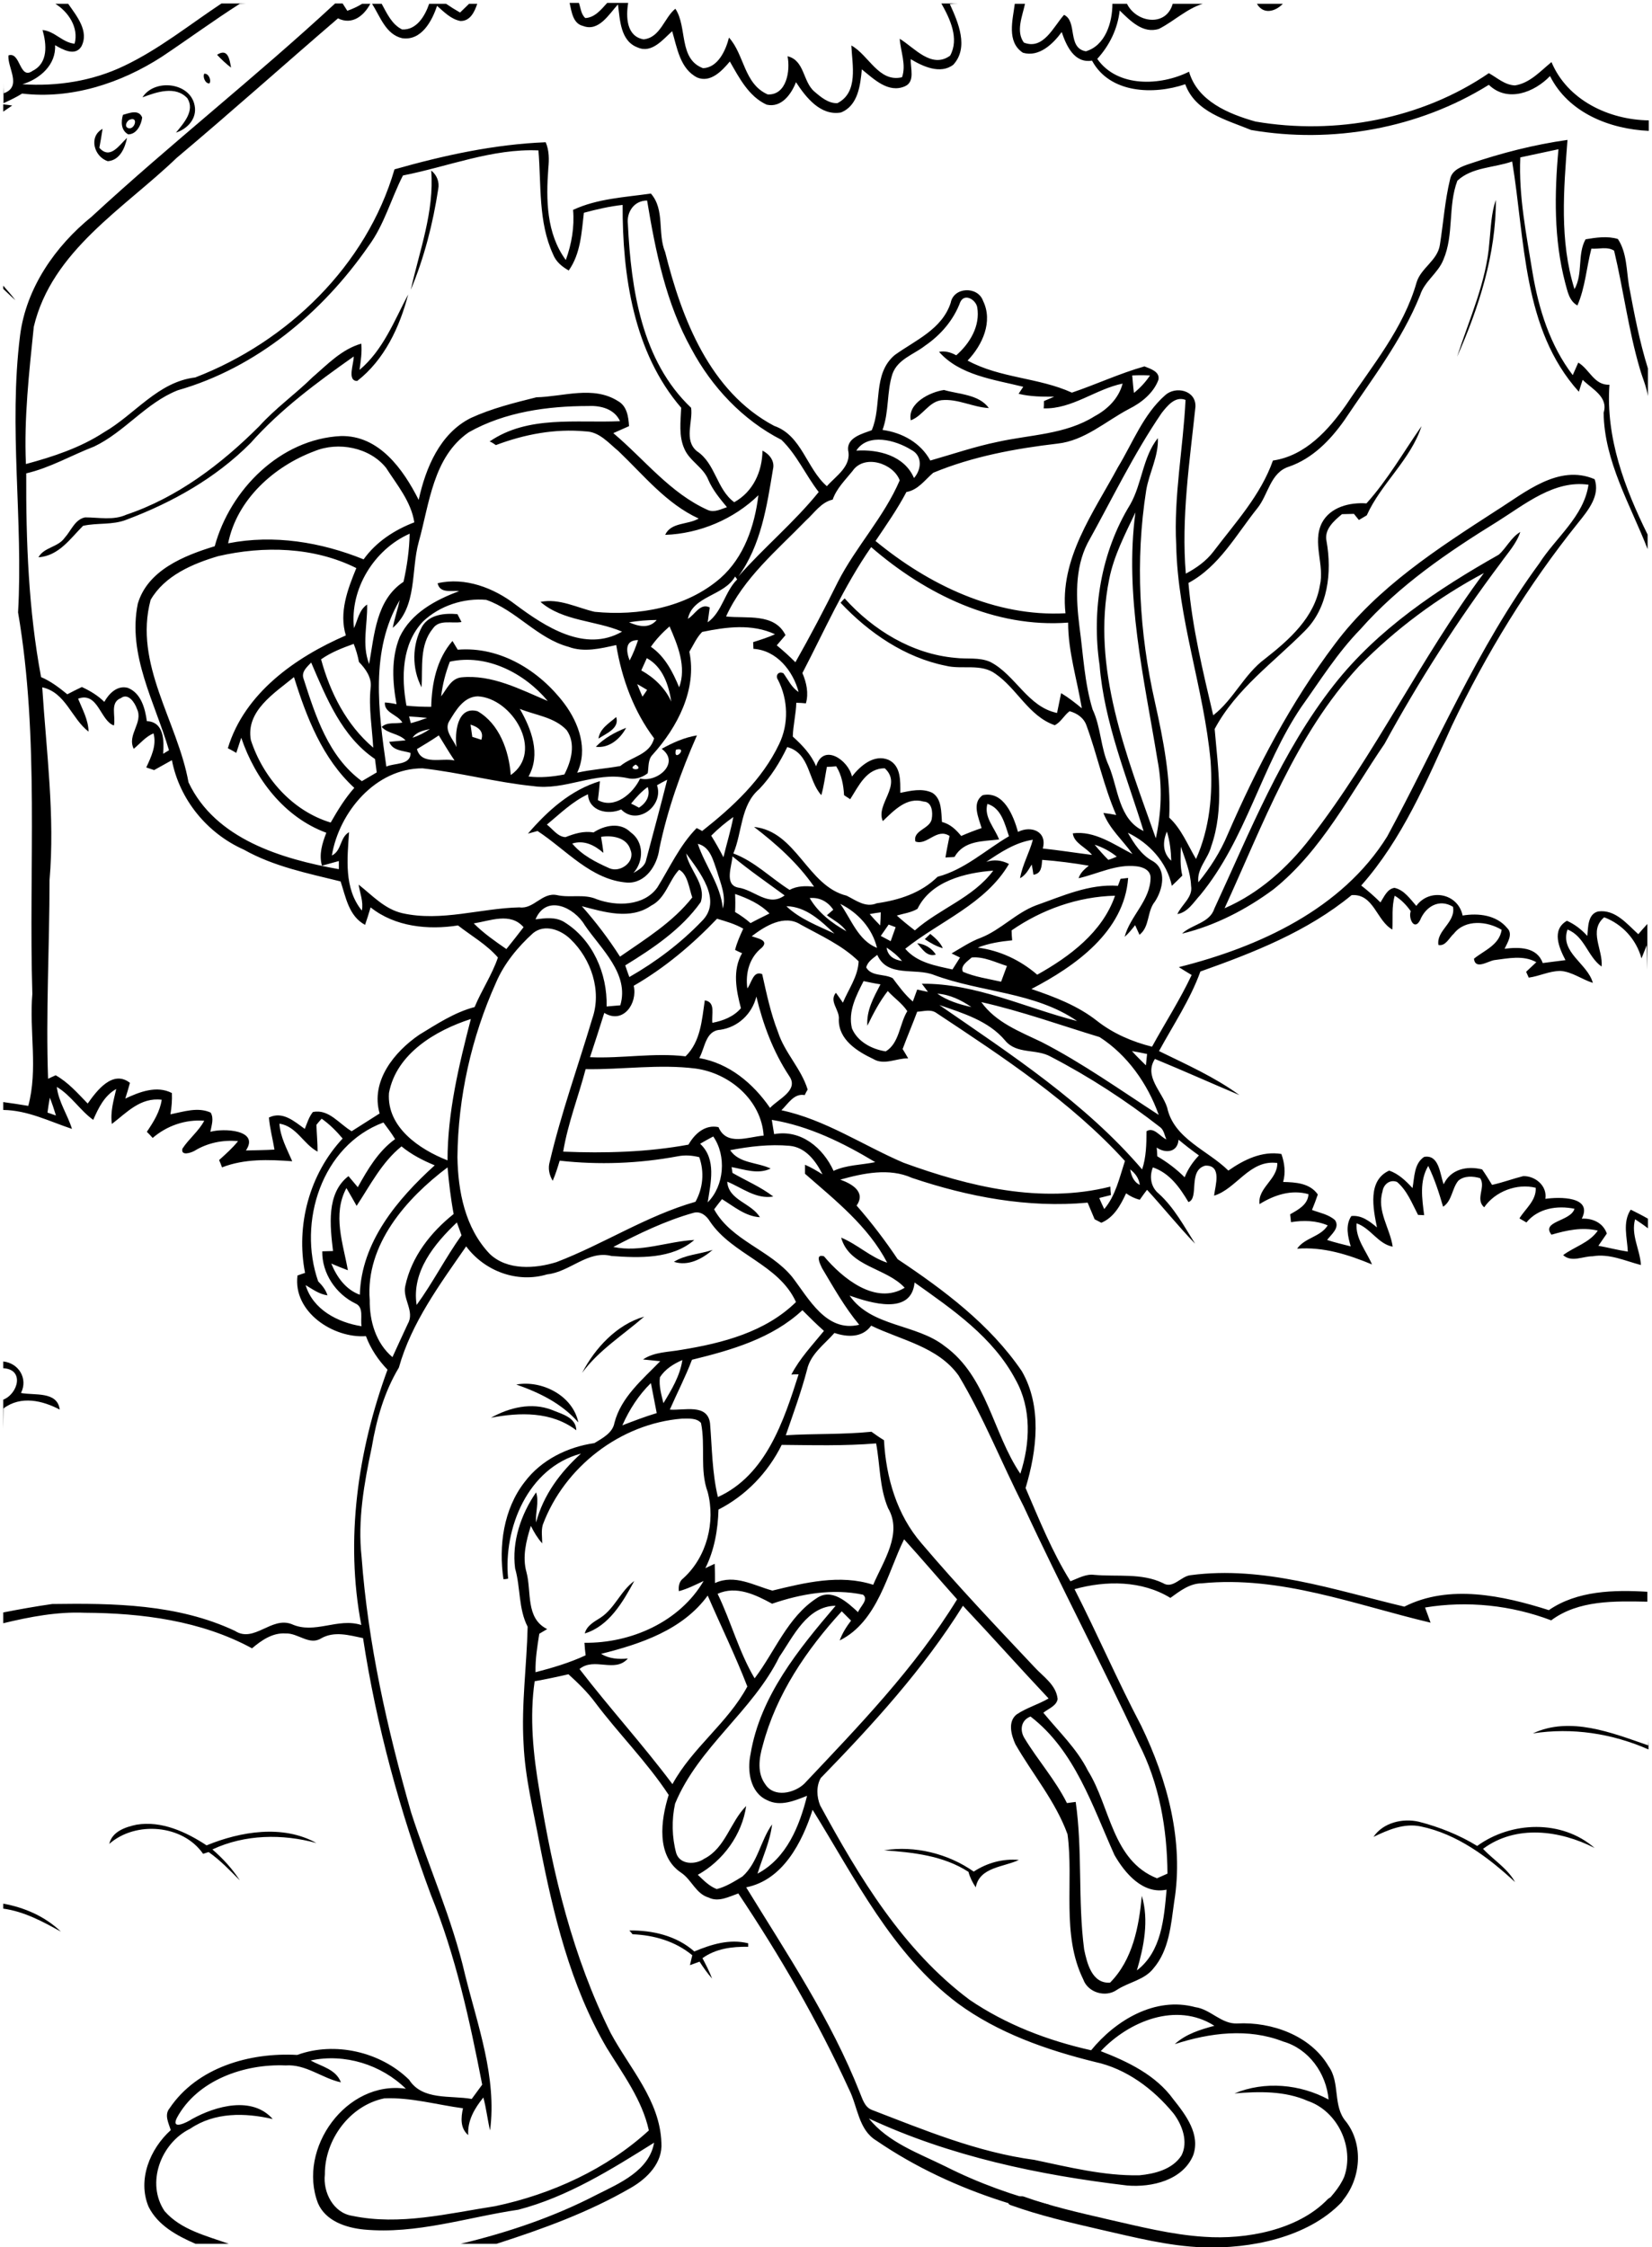 <?xml version="1.0" encoding="utf-8"?>
<!-- Generator: Adobe Illustrator 21.0.2, SVG Export Plug-In . SVG Version: 6.00 Build 0)  -->
<svg version="1.2" baseProfile="tiny" id="Layer_1" xmlns="http://www.w3.org/2000/svg" xmlns:xlink="http://www.w3.org/1999/xlink"
	 x="0px" y="0px" viewBox="0 0 567 771" overflow="scroll" xml:space="preserve">
<path fill="none" d="M260,642.9c10-5.3,14.4-16.3,17-26.7c-4.3,1.7-9.2,3.8-13.7,1.5c-5.9-2.6-6.9-10.2-5.7-15.8
	c3.4-19.9,16.5-36,29.2-50.9c-9.8,0.1-14.4,10.6-19.3,17.5c-9.2,18.7-27.8,31-35.8,50.4c-1.3,5.5-1.2,11.5,0.4,17
	c1.3,4,6.6,4,9.6,1.9c7.3-3.7,8.9-12.7,14.4-18.1c-1.5,9.8-7.9,18.8-16.6,23.6c2,1.9,3.9,4,6.5,4.9c3.2-0.8,6.1-2.6,8.8-4.3
	c5.3-4.7,6.1-12.3,10.2-17.8C264.3,631.9,261.7,637.3,260,642.9z"/>
<path fill="none" d="M243,547.5c-8.6,11.8-23.1,16.6-36.6,20c2.8,1.7,6,1.9,9.2,1.6c-4.5,5.1-11.5-0.6-16.6,3.6
	c10.4,13.4,21.8,26,32,39.5c6.8-12.5,19-21,25.7-33.5C252.5,568.1,247.5,557.9,243,547.5z"/>
<path fill="none" d="M226.5,472.4c-0.4,3,0.4,6,1.2,8.9c2.9-4.6,5.7-9.4,6.5-14.9C231.2,467.9,228.3,469.7,226.5,472.4z"/>
<path fill="none" d="M256.1,647.4c14.1,22.8,29.2,45.3,39,70.4c0.9,2.2,1.6,4.9,4,5.9c18.2,6.9,36.4,14.6,55.9,17.2
	c11.9,2.5,23.8,5.5,36,5.3c5.3-0.4,11.5-1.9,14.5-6.8c2.4-4.7,0.3-10.5-2.7-14.4c-6.9-8.4-16.2-15.3-27-17.7
	c-16.6-4.1-33.2-9.9-47.1-20.1c-22.6-17-35.2-43-49.7-66.5C275.4,632,268.7,644.9,256.1,647.4z"/>
<path fill="none" d="M304.7,517.3c-3-7-2.7-14.8-4.1-22.2c-10.8,0.9-21.6,0.5-32.4,0.5c-4.6,9.5-12.3,17.4-21.7,22.2
	c-0.2,6.9-1.3,13.9-4.5,20.1c0.8-0.4,2.4-1.1,3.2-1.5c0.1,2.2,0.2,4.4,0.1,6.6c6.8-3.1,13.2,0.8,19.7,2.6
	c11.1-2.8,23.1-5.8,34.4-2.1C303,535.6,309.8,526,304.7,517.3z"/>
<path fill="none" d="M275.4,449.5c-10.4,9.7-24.5,13.7-37.9,17c-2.2,5.8-5.1,11.4-7.6,17.1c4.8,0.4,12.9-2.2,13.8,4.7
	c0.7,8.4,0.7,17,2.7,25.3c16.5-7.5,22.6-26.1,27.7-42.1c-0.6,0-1.8,0.1-2.5,0.1c2.9-5.6,7.2-10.2,11.2-15
	C280.2,454.3,277.8,451.9,275.4,449.5z"/>
<path fill="none" d="M265,550.1c-5.7-3-12.3-6.3-18.7-3.4c4.6,9.5,7.3,19.9,12.7,29c7.1-9.1,11.4-21,21.3-27.5
	c5.2-3.6,10.5,1.4,14.2,4.8c0.7-1.9,3.7-4.4,1.7-6.1C285.8,544.8,275,546.7,265,550.1z"/>
<path fill="none" d="M222.3,270c-2.2,1.6-4,3.6-5.7,5.7c0.7,0.3,2,1.1,2.7,1.4C221.8,275.5,223.2,273.1,222.3,270z"/>
<path fill="none" d="M288.2,562.8c0.9-2.5,2.4-4.7,3.9-6.8c-1.1-1.1-2.1-2.1-3.2-3.2c-12,13.2-22.5,28.5-27.1,46
	c-1.3,4.3-2,9.5,0.9,13.4c3,4.5,9.9,2.9,13.3-0.2c18.8-19.9,38-39.7,52.3-63.2c-6-6.8-12-14-18.2-20.6
	C304.5,539.6,301.3,556.3,288.2,562.8z"/>
<path fill="none" d="M133.5,375c-0.8,11.7,10.4,19.3,20.1,23.1c0-16.5,3.9-32.6,8.1-48.5C149.5,353.5,136.1,361.5,133.5,375z"/>
<path fill="none" d="M382.5,636.4c-7.5-16.9-13.5-35.8-28.8-47.5c-3.2,1.2-3.8,4.6-2.1,7.4c4.6,7.6,10.7,14.3,14.6,22.3
	c0.7-0.1,2.2-0.3,3-0.4c2.4,16.7,0.7,33.8,2.9,50.6c1,4.8,2.7,11.8,8.9,11.4c7.7-7.9,9.8-19.2,10.9-29.8c2.5,8.4,0.7,17.3-1.7,25.6
	c8.5-6.5,9.3-17.9,10.2-27.7C392.3,650,386.2,642.7,382.5,636.4z"/>
<path fill="none" d="M200.5,563.6c15.9,0.3,32.6-7.1,40.9-21.2c-2.7,1.4-5.5,2.7-8.5,3.5c-0.2-1.8,0.1-3.4,1.6-4.5
	c8-7.3,10.9-19.1,8.3-29.5c-2.8-7.6-0.7-15.8-2.3-23.7c-1.6-1.9-4.3-1.5-6.5-1.5c-21.1,1.6-40.4,16.6-47.8,36.4
	c-0.6,2.1-0.2,4.3-0.2,6.4c-1.6-1.8-2.9-3.9-3.9-6c-1.6,5.1-3,10.6-1.5,15.9c1.8,6.7-0.4,15.8,7.1,19.5c-0.7,0.4-2,1.2-2.7,1.6
	c-0.6,4.4-1.3,8.8-1.3,13.2c5.9-1.5,11.7-3.2,17.1-5.7C200.8,566.5,200.6,565,200.5,563.6z M206.1,555c4.9-3.2,6.9-9.2,11.6-12.6
	c-3.9,7.2-8.7,15.5-17,18.1C201.4,557.7,203.9,556.4,206.1,555z"/>
<path fill="none" d="M232,257.2C230.9,261.9,236.5,256.1,232,257.2L232,257.2z"/>
<path fill="none" d="M206.3,287c0.3,1.8,0.6,3.7,0.8,5.5c-3-2.6-6.6-4.5-10.7-3.2c3.3,4,8.1,6.4,12.8,8.5c3.8,1.6,8.9-2.3,7.2-6.4
	C215.2,287.2,210.1,286.4,206.3,287z"/>
<path fill="none" d="M143,447.7c5.6-7.6,9.9-16.2,15.4-23.9c-0.5-1.5-1.1-3-1.6-4.5C149.1,426.7,141.2,436.3,143,447.7z"/>
<path fill="none" d="M291.6,444.5c7.5,10.8,22.7,9.6,32.6,17.3c14.5,10.5,16.5,29.7,26,43.8c3.4-10.4,3.8-22.4-1.6-32.2
	c-7.7-14.5-21.6-24.1-34.7-33.4C312.8,451.4,298.8,447,291.6,444.5z"/>
<path fill="none" d="M329,472c-7.1-9.9-19.7-12.1-30-17.1c-3,4.2-8.2,4-12.6,2.5c-3.4,3.9-8.3,7.2-9.4,12.6
	c-2,7.6-4.7,15.1-7.3,22.5c9.8-0.6,19.6-0.2,29.4-1.2c1.4,1,2.8,2,4.3,2.9c0.7,12.7,4.4,25.6,12.9,35.4
	c12.4,14.6,25.6,28.5,38.7,42.4c3,3.3,7.4,6.1,8,11c-0.4,2.4-3.2,3.3-4.9,4.7c5.3,6.5,11.5,12.3,15.3,19.9
	c7.7,12.3,8.3,30.8,23.7,36.9c1.2-0.5,2.4-1.1,3.6-1.6c-0.1-15.3-2.8-31-9.9-44.7c-12.7-27.4-26.8-54-39.5-81.4
	C343.8,501.9,337.7,486.3,329,472z"/>
<path fill="none" d="M276.3,399.5c2.1,0.9,4.1,2.1,6,3.3c-2.3-4.6-5.8-9.2-11.3-9.8c-6.8-0.6-13.7,0.3-20.4,1.5
	c3.1,4.6,9.3,4.1,13.9,6.3c-4.3,2.2-9,0.4-13.4-0.5c0.1,0.5,0.2,1.5,0.3,2c4.7,2.7,9.7,4.7,14,8.1c-5.9,0.9-10.7-3.1-15.8-5.1
	c0.4,6.4,8.3,7.3,11.2,12.2c-5-0.3-8.9-3.7-13-6.2c-0.9,1.2-1.8,2.4-2.7,3.5c5.9,10.8,19.2,13.9,26.8,23.2
	c5.6,7.5,11.6,19.1,23,16.4c-5-6-8.9-12.8-12.8-19.5c-0.7-1.5-2.4-4.8,0.7-4c6.3,7.5,17.8,16.8,27.7,10.8
	c-6.2-6.9-18.9-7.1-21.8-17.2c5.6,2.3,10,6.7,15.8,8.6c-6.5-12.5-17.9-21.4-28.2-30.6C276.3,401.8,276.3,400.3,276.3,399.5z"/>
<path fill="none" d="M190.9,432.9c16.2-6.2,31-15.8,47.7-20.7c2.7-4.7,3.1-10.2,1.3-15.3c-2.4-0.6-5-0.8-7.4-0.3
	c-13.3,2.4-27,3-40.5,1.5c-0.6,2.3-1.4,4.7-2.4,6.9c-1.2-2-1.7-4.3-1-6.6c3.9-16.6,9.7-32.7,14.6-49.1c3.3-9.5-0.4-20.4-7.5-27.2
	c-3.3-3.2-8.8-5.3-12.8-2.1c-5.3,4.8-10,10.4-12.8,17.1c-8.4,18.8-13,39.3-13.2,59.8c0.1,11.7,2.5,24.3,10.9,33.1
	C174,435.8,183.4,435.2,190.9,432.9z"/>
<path fill="none" d="M244.8,389.8c-1.5,0.8-3,1.7-4.5,2.5c5.7,5.3,3.6,13.4,2.6,20.1C248.6,406.8,249.4,396.4,244.8,389.8z"/>
<path fill="none" d="M213.6,489c3.9-1.5,7.8-3,11.8-4.2c-0.7-3.4-1.3-6.9-2-10.3C219.2,478.7,216,483.7,213.6,489z"/>
<path fill="none" d="M138.1,10c4.9,0.3,7.9-4.6,9.3-8.8h-16.3C132.9,4.5,134.6,8.3,138.1,10z"/>
<path fill="none" d="M208.6,1.3h-9.8c0.6,1.8,0.8,3.9,2.2,5.2C204.3,6.2,206.5,3.5,208.6,1.3z"/>
<path fill="none" d="M161,1.3h-7.9c1.6,1.1,3.2,2,4.8,3C158.9,3.2,160,2.3,161,1.3z"/>
<path fill="none" d="M563.4,433.7c-5.4-1.5-10.9-4-16.6-3c-3.4,0-7.2,2.1-10.1-0.4c3.9-2.9,9-4.2,11.9-8.4
	c-5.3-1.3-10.7-0.1-15.9,1.4c-3.7-4.8,6.5-4.5,7.9-8.9c-5.9-1.2-12.5-0.2-16.5,4.7c-0.6-0.4-1.8-1.1-2.4-1.4
	c2.1-3.4,5.8-6.1,5.6-10.5c-6.5-1.6-14,1.1-17.7,6.7c-3.2-2.8,0.7-7-1.4-10c-2.4-0.8-5.5-0.9-7.5,0.9c-2.2,2.7-2.1,6.8-5.2,8.9
	c-1.4-4.8-2.9-9.5-5.1-14c-3.1,5.2-2.1,11.2-1.4,16.9c-0.5,0-1.6-0.1-2.1-0.1c-2-4-3.7-8.3-7.2-11.3c-2.4-1-4.7,0.9-5,3.3
	c-1.9,6.6,2.7,12.5,3.5,18.9c-5-0.9-7.5-6.4-12.4-8c-0.4,5.4,3.3,9.5,5.3,14.1c-8.1-3.4-16.7-6.1-25.7-5.4c2.6-3.9,8-4,10.5-8
	c-4-1.7-8.3-1.8-12.6-1.1c-0.1-0.7-0.2-2-0.3-2.7c2.8-1.6,6-3.3,6.3-6.9c-5.9-1.7-11.8,0.2-16.8,3.4c-0.7-5.6,6.2-8.4,6.1-14.1
	c-9.5-1.4-14,8.8-21.7,11.2c0.4-3.5,2.8-10.4-3-10.3c-6.1,1.6-1.9,11.2-5.8,12.5c-3-5-6.5-10-12.2-11.9c-1.3,3.1-0.7,6.7,2,9
	c5.3,4.8,8.7,11.3,12.5,17.2c-5.7-6-10.9-12.4-16.5-18.5c-0.8,1.1-1.6,2.3-2.5,3.4c-1.7-0.4-3.3-1.2-4.7-2.2
	c-1.8,4.1-4.1,8.3-8.5,10.1c-0.6-0.3-1.7-0.9-2.3-1.2c-0.8-1.9-1.6-3.8-2.4-5.7c-20.5,1.9-40.9-2.1-60.3-8.5
	c-7.8-3.5-16.7-1.6-24.6,0.6c3.9,1.4,8.9,4.2,5.6,8.9c5.1,5.8,9.8,11.9,14.1,18.4c15.9,10.6,31.8,22.3,42.6,38.4
	c7,12.1,5.3,27.3,1.3,40.1c4.6,10.9,9.1,21.9,15.4,32c2.6-1,5.3-2.6,8.2-2.2c7.8,0.8,16.1-0.6,23.5,2.8c3.5,2.2,6.2-2.4,9.6-2.7
	c25-3.3,49.3,5.1,73.3,10.8c15.5-7.8,33.8-3.8,49.6,1.2c9.8-6.7,22.4-7,33.8-6.3V421.1c-1.5-1.1-2.9-2.1-4.4-3.1
	C559.8,423.4,563.1,428.4,563.4,433.7z"/>
<path fill="none" d="M1.1,469.3c0,0.3,0,0.6,0,0.9v9.9c0,0,0,0,0,0C6.3,478.1,8.5,469.7,1.1,469.3z"/>
<path fill="none" d="M224.6,735.1c-14.7,9.2-29.6,18.6-46.6,23c-17.6,2.6-35,8.5-53,6.8c-6.1-0.6-13.2-2.9-15.8-9.1
	c-7.2-18.7,9.8-42.2,30.2-39.2c-8.5-8.3-21-12.2-32.7-9.7c3.7,2,8.7,3,10.4,7.5c-6.5-1.4-12.1-6.3-19-5.8c-14.1-0.6-30.3,5-37.3,18
	c-2.1,4.3,3.4,1.6,5.2,0.4c8.1-4.4,20.7-8,27.7,0c-9.5-2.1-19.9-2.4-28.3,3.3c-10,4.8-15.3,18.7-8.8,28.3c5.6,6.5,14.2,8.4,22,11.2
	h79.7c16.2-3.9,32-9.2,46.8-16.9C212.8,749,222.9,744.7,224.6,735.1z"/>
<path fill="none" d="M394.7,128.8c-2-0.1-4-0.1-6.1,0c0.2,2,0.3,4,0.6,6C391.3,133,393.2,131,394.7,128.8z"/>
<path fill="none" d="M44.1,44c2.1,0.4,3.3-4,0.5-3C43.5,41.3,42.4,43.6,44.1,44z"/>
<path fill="none" d="M124.3,1.3c-0.3,0-0.5,0-0.8,0h-6c0.5,0.7,1.2,1.9,1.6,2.5C120.9,3,122.6,2.3,124.3,1.3z"/>
<path fill="none" d="M134.7,465.5c1.8-3.8,3.5-7.6,5.3-11.5c2.4-4.2-1.9-8.5-0.9-12.9c2.1-10,8.7-18.5,16.6-24.7
	c-1.1-5.3-1.7-10.6-2.1-16c-14.2,10.7-28.2,26.5-26.7,45.5C126.8,453.2,129,460.8,134.7,465.5z"/>
<path fill="none" d="M345,357c-5.8-6.7-14.5-9.3-22.6-12.2c24.6,16.9,50,33.5,69.6,56.4c1.4-4.2,1.6-8.7,1.5-13.1
	c2.5-1.6,4.6,1.9,6.8,2.8c-0.6-1.4-0.8-3.1-2-4.1c-11.8-9.2-24.4-17.4-37.7-24.3C355.6,359.7,349,361.8,345,357z"/>
<path fill="none" d="M302.3,313c-1,0.2-2.9,0.5-3.8,0.6c1.1,1.3,2.3,2.6,3.6,3.8C302.2,316,302.3,314.5,302.3,313z"/>
<path fill="none" d="M235.4,362.5c5.2-5.1,5.6-12.5,6.6-19.2c3.9,0.6,2.2,5,2.6,7.7c3.7-0.7,7.3-2,9.8-5c-1.6-6.2-3-13,0.4-18.9
	c-0.6-0.3-1.8-0.9-2.4-1.1c0.6-2.6,1.7-5,2.8-7.3c-2.8-1.6-5.9-2.6-9-3.4c-8.5,8.9-18,16.8-28.6,23c1.3,6-3.6,13.3-10.1,9.5
	c-1.7,5-3.3,10.1-4.9,15.2C213.5,363.4,224.4,361.3,235.4,362.5z"/>
<path fill="none" d="M179.7,318.1c-4.5-5.3-11.4-2.2-17.1-1.3c3.3,3.4,7.3,6,11.2,8.8C175.8,323.1,177.8,320.6,179.7,318.1z"/>
<path fill="none" d="M193.3,395c14.4,0.6,28.9,0.3,43-2.4c2.1-3.7,5.7-7,10.3-6c2.7,6.6,10.2,3.3,15.5,2.9
	c-0.8-12.2-11.7-21.4-23.3-23c-12.6-1.6-25.2,0.4-37.8,0.2C198.5,376.2,194.9,385.4,193.3,395z"/>
<path fill="none" d="M270.8,369.2c-5.4-8.3-9-17.7-11.3-27.3c-1.4,6-6.2,10.6-12.4,11.4c-5,0.4-5.2,6.2-7.2,9.7
	c10.2,1.8,18.5,8.7,24.2,17.1C267,377.1,274.2,374.1,270.8,369.2z"/>
<path fill="none" d="M387.9,401.2c0.4,2.1,1.2,4.3,3.3,5.3C390.9,404.3,389.6,402.5,387.9,401.2z"/>
<path fill="none" d="M397.1,396.7c3.4,2,6.6,4.4,9.4,7.2c1.1-2.8,2.8-5.4,4.9-7.5c-2.4-1.7-4.8-3.5-7-5.4c-0.3,4.4-4.5,4.8-7.5,2.8
	C397,394.5,397.1,396,397.1,396.7z"/>
<path fill="none" d="M321.3,347.8c-1.9-1.6-4.4-0.6-6.7-0.5c-1.6,4.3-3.3,8.5-5,12.8c0.6,1.1,1.3,2.1,1.9,3.2c-4,0-8.3,2.5-12,0.2
	c-5.5-2.5-12-6.6-11.8-13.5c0.4-3.3-3.5-6.2-1-9.2c0.8,1.1,1.6,2.3,2.4,3.4c1.9-4.7,5.2-9,5.4-14.2c-5.6-5.5-13-8.9-19.9-12.6
	c-5.6-3.6-12.2,0.6-16.8,4c1.8,0.7,6.2,1.4,3.5,3.9c-4.3,3.4-5.7,8.7-5,14c1.5-1.8,2-6.1,5.1-4.9c1.5,6.7,2.9,13.4,5.4,19.8
	c2.3,7.2,8,12.6,10.2,19.8c-0.2,0.5-0.7,1.4-1,1.9c-3.7-0.7-5.7,3-8,5.2c15.1,3.2,28,12,41.9,18c22.5,8.2,47.2,14.1,71,8.2
	c0,0.7,0.2,2.1,0.2,2.9c-1.3,0.3-2.7,0.7-4,1c0.5,1.3,1.1,2.5,1.7,3.8c3.9-4.6,5.3-10.7,7-16.4C367.3,378.1,344.1,362.9,321.3,347.8
	z"/>
<path fill="none" d="M265.7,389.1c9.2-1.7,16.8,4.7,20.4,12.6c4.5-2.1,9.6-2,14.4-3c-11-6.6-22.8-12.4-35.5-14.5
	C265.2,385.9,265.4,387.5,265.7,389.1z"/>
<path fill="none" d="M269.3,307.2c-6-4.4-12.2-8.6-17.9-13.4c-0.2,3.4-2.8,9.8,1.9,10.7C259,305.3,263.7,311.3,269.3,307.2z"/>
<path fill="none" d="M307.4,318.1c-0.6-0.2-1.8-0.7-2.4-0.9c-0.9,1.3-1.8,2.6-2.7,3.9c1.1,0.6,2.3,1.2,3.4,1.8
	C306.3,321.3,306.8,319.7,307.4,318.1z"/>
<path fill="none" d="M304.3,325.1c0.3,3,2.6,4.2,5.3,4.6C308.1,327.9,306.3,326.4,304.3,325.1z"/>
<path fill="none" d="M340.9,298.8c-9.6,0.7-21.5,3.6-26,13.1c-2.2,1.3-4.7,1.5-7.1,2.3c2.1,1.8,4.2,3.5,6.3,5.2
	C322.5,311.9,334,308.1,340.9,298.8z"/>
<path fill="none" d="M292.3,352.8c1.9,4.6,6.9,7.2,11.6,7.9c4.8-2.7,4.7-9.4,7.4-13.8c-1.8-2.7-4.5-4.5-6.7-6.9
	c-2.8,3.7-5,7.8-7,11.9c-0.3-5.2,2.2-9.8,4.5-14.2c-2-0.4-3.9-0.8-5.8-1.2C293.8,341.5,290.9,347,292.3,352.8z"/>
<path fill="none" d="M240.4,309.4c-6.6,9.3-16.3,15.8-25.9,21.7c0.5,1.4,0.9,2.7,1.4,4c9.2-5.1,17.6-11.6,24.9-19.2
	c7.2-7.1-1-17-5.5-23.3C236.5,298.4,242.5,303.3,240.4,309.4z"/>
<path fill="none" d="M183.9,315.3c3.3-0.4,6.8-0.9,9.8,0.9c9.8,6,14.9,17.7,14.6,29c1.5-0.1,3.1-0.2,4.7-0.4
	c3.2-10.8-6.7-19.4-12.2-27.5C197.1,311.3,187.5,306.7,183.9,315.3z"/>
<path fill="none" d="M233.1,298.3c-3.5,3.6-4.6,9.8-9.6,12.3c-7.1,5.1-16.1,2.3-23.8,0.2c4.8,5.4,9.2,11.2,13.1,17.3
	c8.8-6,18.2-11.8,24.8-20.3C236.5,304.7,236,299.9,233.1,298.3z"/>
<path fill="none" d="M239.5,289.5c2.6,7.5,7.9,14,8.6,22.2c1.2-4.3-0.8-8.7-2-12.8C244.8,295.3,243.8,290.5,239.5,289.5z"/>
<path fill="none" d="M251.7,280.3c-2.7,1.9-5.3,4.1-7.6,6.4c1.5,2.4,2.9,4.8,4.2,7.4C249.4,289.5,250.8,285,251.7,280.3z"/>
<path fill="none" d="M264.2,313.4c-3.3-3.3-7.5-5.2-11.8-6.7c0,2,0,4.1,0,6.2c1.8,1.2,3.6,2.4,5.3,3.8
	C259.8,315.5,262,314.5,264.2,313.4z"/>
<path fill="none" d="M16.3,381.7c1,0.4,2,0.7,2.9,1.1c-0.7-2.1-1.4-4.1-2.1-6.1C16.8,378.3,16.5,380,16.3,381.7z"/>
<path fill="none" d="M130.3,381.9c-3.2-11,5.1-21.1,13.6-27c6.1-3.6,12.1-7.7,19-9.5c2.4-5.8,6-11.1,8-17c-3.9-4.4-9.1-7.4-13.7-11
	c-10.3,1.6-21.6,0.5-30-6.2c-0.6,2-1.2,4-1.9,6c-5.6-3-6.6-9.5-8.4-14.9c-11.3-2.8-22.9-5.1-33.2-10.9
	c-12.5-5.6-22.1-17.2-24.7-30.7c-2,1.1-4.1,2.3-6.1,3.4c-0.7-0.2-2-0.7-2.7-0.9c1.6-3.7,3.6-7.6,2.5-11.7c-2.7,1.1-4.6,3.5-6.8,5.3
	c-2.4-4.8,3.4-8.9,1.1-13.7c-0.7-2.1-3-5.6-5.5-3.7c-3.9,1.5-1.7,6.3-2.4,9.4c-4.7-1.6-5.4-11.8-12.3-9.2c1.5,3.7,3.5,7.2,3.6,11.3
	c-5.8-4.5-7.8-13.4-15.9-15.2c1.5,22,4.5,44.1,2.5,66.2c-0.1,22.8-1.4,45.5-0.5,68.3c0.9-0.4,1.7-0.8,2.6-1.2
	c4.3,2.4,7.6,6.2,11,9.7c3.1-4.5,8.6-11.7,14.5-7.1c-0.5,1.8-1.1,3.6-1.6,5.4c4.9-2.3,10.8-4.6,16-1.9c0.1,2.4-0.1,4.9-0.5,7.3
	c4.5-0.9,9.4-2.6,13.8-0.6c1.3,2.1,0.4,4.5-0.1,6.6c4.4-1.3,17-0.6,12.2,6.4c3.3-0.1,6.5-0.1,9.8-0.3c-0.6-3.7-1.6-7.3-1.9-11
	c4.7-2.3,8.7,1.3,12.3,3.9c0.8-2,1.4-4.2,2.8-5.8c5.5-1.1,9,4,13.2,6.4C123.8,385.9,127,383.9,130.3,381.9z"/>
<path fill="none" d="M28,235.8c2.8,1.3,5.5,2.9,7.7,5.1c1.6-2.8,4.5-5.8,8.1-4.8c4.5,1.8,5.9,7.1,6.5,11.4c5.9,0.3,5.9,6.8,5.6,11.2
	c0.5-0.3,1.5-0.9,2-1.2c-4.8-16.4-14.4-32.7-10.7-50.3c3.5-11.5,16-16.5,26.4-19.7c5.3-19.5,22.6-36.7,43.3-37.8
	c13.2-0.4,21.4,11.4,26.7,21.9c2.4-11,7.3-22.8,17.9-28.1c7.2-3.3,14.9-5.2,22.5-7.1c9.2-0.2,19.5-4.2,28,1.3
	c3.1,1.7,3.6,5.4,3.8,8.6c-1.8,0.8-3.6,1.6-5.4,2.4c10.7,9,19.5,20.6,32.5,26.4c2.2,0.9,4.4-0.3,6.5-1c-2.4-2.9-4.9-5.9-6.4-9.4
	c-1.7-4.3-6.4-6.4-8.2-10.6c-2.1-4.4-1.3-9.4-1.1-14.1c-16.3-18.9-20.3-45.4-20.1-69.6c-4.5,0.5-9,1.5-13.3,2.7
	c-0.9,6.8-1.1,14-5.2,19.8c-2.3-1.3-4.4-3-5.4-5.6c-5.1-11.2-4-23.7-5-35.6c-15.9-0.7-31.1,5.5-46.5,8.6c-4,8-6.4,16.9-11.8,24.2
	C110.7,107.3,88,126.2,61,133.9c-10.9,4.3-18.2,14.3-28.7,19.3c-7.8,2.9-15.1,7.3-23.3,9.2c-0.1,23.4,0.8,47,5,70.1
	c3.4,1.4,6.3,3.6,9,5.9C24.7,237.5,26.4,236.6,28,235.8z M148,58.5c1.9,1.6,2.9,4,2.4,6.4c-1.8,11.8-4.8,23.5-9.4,34.5
	C143.9,85.9,149.1,72.6,148,58.5z M13.4,191.1c1.9-3.5,6.8-3.4,9-6.7c2.2-2.4,3.5-6.3,7-7c4.7,0,9.6,1.1,14.1-0.9
	c17.6-5.9,32.7-17.4,45.7-30.4c5.6-6.2,12.3-11,18.3-16.8c5.1-4.5,10-9.6,16.7-11.5c0.2,3-0.2,6-0.6,9c8.1-6.8,12-16.8,16.7-25.9
	c-2.9,11.2-8.2,22.5-17.5,29.7c-3.6,0-1.1-6-1.2-8.4c-12.6,8.9-25.1,18.1-35.4,29.7c-11.9,12-26.9,20.4-42.6,26.3
	c-4.8,1.9-10,1-14.9,2.1C24.1,184.8,20.2,190.7,13.4,191.1z"/>
<path fill="none" d="M276.7,178.7c-9.9,10.2-21.4,19.6-27.4,32.9c7,0.8,16.6-1.3,20.4,6.4c-1,1.2-2,2.3-3,3.5
	c2.2,1.9,4.3,3.8,6.4,5.8c5.1-9.1,10-18.3,14.6-27.6c6.3-12.1,15.8-22.3,21.2-34.8c-2.2-5.9-12.3-9.1-16.2-3.2
	c-2.5,3-5.5,5.9-6.8,9.8C281.8,172.3,279.5,176,276.7,178.7z"/>
<path fill="none" d="M377.3,355.8c-13.5-4.2-26.8-9-40.6-12c5,7,13.3,10.1,20.7,13.7c14.1,7.2,27,16.4,40.2,25
	C393.9,371.8,386.9,361.9,377.3,355.8z"/>
<path fill="none" d="M122,447.2c-6.8-3.3-11.4-10.4-11.4-17.9c0.9,0,2.8-0.1,3.7-0.1c-1.1-8.5-2.4-19.8,5.3-25.7
	c1.1,1.2,2.2,2.5,3.2,3.8c3.5-6.1,7-12.3,12.8-16.5c-1.3-1.9-2.6-3.8-4-5.7c-21.2,7.8-29.5,34.2-22.4,54.5c1.4,1.3,2.6,2.9,3.2,4.8
	c-2.8-0.4-5.1-2.1-7.5-3.5c2.5,8.5,11,12.8,19.1,14.1C123.5,452.4,125,448.5,122,447.2z"/>
<path fill="none" d="M185.5,632.4c-2.1-11.4-5-22.7-5.5-34.4c-0.8-13.4,1.1-26.7,1.4-40.1c-3.2-6.2-2.4-13.4-4.3-20
	c-1.3-9.2,2-18.6,7.2-26.1c1.1,3.4-0.3,6.9,0,10.3c2.5-9.4,8.3-17.2,15.4-23.6c-18.2,4.8-26.7,25.7-25,42.9c-0.4,0-1.2,0.1-1.6,0.2
	c-1.7-11.5,0-24.1,7.3-33.4c5.6-7.5,14.7-12,23.9-13.3c2.8-1.7,6.3-3.5,6.9-7c2.4-8.8,9.6-14.8,15.7-21.1c-2-0.2-4-0.3-5.9-0.6
	c3.9-2.6,8.7-2.5,13.1-3.3c14.1-2.3,28.9-6,39.4-16.4c-5.9-13-21.8-16.1-29.5-27.6c-1.2-2-3.2-3.7-5.7-3c-9.6,2.7-18.7,7-27.5,11.7
	c9.4,2,18.5-1.9,27.8-2.4c-7.6,6.6-18.9,6.2-28.4,5.5c-8.1-2.1-14.3,5.5-22.1,6.3c-10.2,3.1-21.5-1.1-27.8-9.6
	c-9,13-18.8,26.2-23.1,41.6c-5,8.2-7.7,17.8-9.3,27.3c-2.6,12.3-4.9,25-3.5,37.6c2.2,29.8,8.8,59.1,17,87.7
	c6,18.6,14.1,36.5,18.5,55.6c4.3,17.5,10.9,35.4,8.6,53.5c-0.9-3.7-1.3-7.5-2.3-11.3c-3,3.7-5.5,7.9-5.2,12.9
	c-2.8-2.4-2.5-6-1.8-9.2c-9-1.2-17.9-3.8-27-3.4c-11.8,2.4-20.5,14.2-20.4,26.1c-0.7,6.1,3,13.2,9.4,14.2c16.3,3.4,32.8-0.8,49-3.3
	c19.5-4.1,38.3-12.8,53.2-26.1c-2.4-10.6-9-19.4-14.5-28.4C196.1,680.9,190.3,656.5,185.5,632.4z M244.6,428.8
	c-3.6,3.1-8.4,5.7-13.3,4.1C235.3,430.5,240.2,430.3,244.6,428.8z M221.1,451.7c-7.2,6.3-15.5,11.4-21.3,19.3
	C204.2,462.5,211.6,454.5,221.1,451.7z M198.5,488c-5.8-6.5-13.3-10.2-21.3-13C186,473.4,196.6,478.8,198.5,488z M168.4,486.4
	c6.3-3.5,13.9-5.5,20.9-2.7c3.3,1.4,8.3,2.5,8.4,7C189.3,484.2,178.4,484.5,168.4,486.4z"/>
<path fill="none" d="M313.7,164c2.6-2.9,3-7.8-1-9.7c-5.3-3.3-14.8-5.9-18.8,0.3C301.5,154.1,310.4,156.3,313.7,164z"/>
<path fill="none" d="M149.1,399.8c-4.1-1.6-8-3.7-11.4-6.5c-6.7,5.5-10.7,13.3-15.4,20.4c-1.2-2-2.3-4-3.5-6.1
	c-4.9,9-1.1,19.1,0.5,28.2c-1.9-0.8-3.8-1.6-5.7-2.3c1.9,4.6,4.9,8.9,9.8,10.7C124,426.1,136.4,411.4,149.1,399.8z"/>
<path fill="none" d="M237.2,139.9c0.7,4.7-2.6,11,2,14.9c6.4,4.2,6.7,13,12.8,17.5c6.5-3.6,9.5-10.5,9.7-17.7
	c2.4,1.1,4.3,3.5,3.6,6.4c-2.1,12.7-4.2,26.1-11.9,36.8c8.9-10,19.3-18.5,27.6-29c-4.5-5.8-7.5-12.8-12.8-17.9
	c-13.3-6.8-23.9-18-30.9-31.2c-8.7-15.6-12.3-33.4-15.2-50.9c-4.5,0-7,4-6.6,8.1C216.5,99.2,220.2,123.8,237.2,139.9z"/>
<path fill="none" d="M449.7,287.6c22.3-28.7,37.9-61.8,59.6-91c-15.7,8.3-30.3,19.2-42.8,31.9c-21.9,23.6-33,54.4-46.3,83.1
	C432,306.5,441.9,297.7,449.7,287.6z"/>
<path fill="none" d="M404.1,313.7c1.4-3.3,5.3-5.8,4.7-9.7c-0.2-4.7-2-9-3.5-13.4c-0.1,3.3-0.4,6.6,0.5,9.9
	c-1.1,1.2-2.3,2.3-3.6,3.5c-1.7-8-7.9-14.6-15.1-18.2c2.2,3.7,4.6,7.5,8.5,9.7c5,2.9,3.5,9.9,0.8,13.9c-2.8,3.4-1.7,8.6-5.3,11.4
	c-0.4-0.8-1.1-2.5-1.5-3.3c-1.1,1.5-2.2,2.9-3.6,4c1.9-7.3,8.9-12.6,8.9-20.4c-0.1-2.5-2.8-3.5-4.9-3.8c-6.9-0.8-13.3,2.6-19.8,4.1
	c0.6-1.8,2.1-3.1,3.5-4.3c-5.3-0.9-10.6-1.6-16-2c-0.2,2.2-0.2,4.7-3,5.1c-0.2-0.9-0.5-2.7-0.6-3.5c-1.1,1.7-2.1,3.6-4,4.7
	c0.8-4.6,3.2-8.7,4.4-13.2c-5.9,0.9-11.1,4.3-16,7.6c2.7-0.9,5.4-0.6,7.8,0.7c-8,13.7-23.7,19.6-35.6,29.1c4,4.7,10.4,5.8,16.2,7.1
	c0.8-1.4,1.7-2.8,2.6-4.1c-1-0.5-2-0.9-2.9-1.4c3.3-1.9,6.5-4,10.1-5.4c6.8-2.8,12-8.5,18.9-11.1c9.1-3.1,18.2-7.3,28.1-6.7
	c0.2-0.6,0.7-1.8,0.9-2.4c0.6-0.1,1.9-0.2,2.6-0.3c-1.3,18.4-18.2,30.3-33.2,38.1c7.9,2.8,16,5.8,22.6,11c5.6,4.3,12,7.1,18.8,8.8
	c4.4-8.3,9.6-16.1,13.6-24.6c-1.5-0.9-2.9-1.8-4.4-2.7c27.4-7,56-20,71.5-44.8c17-31.4,30.9-64.8,52.2-93.7
	c5.7-8.9,15.3-16.1,16.9-27c-11.8-1.8-21.8,6.7-31.2,12.6c-17,10.5-33.7,21.9-47.1,37c-7.8,8.1-13.8,17.6-20.3,26.7
	c-13.7,20.3-18.9,45.3-34.6,64.4C409.7,309.5,407.7,313,404.1,313.7z M314.8,323.6c2.6,0.3,4.9,1.6,6.4,3.9
	C318.1,328.5,316.5,325.6,314.8,323.6z M317.4,322.2c0.6-0.6,1.2-1.2,1.9-1.8c1.8,1.4,3.4,2.9,4.4,4.9
	C321.4,324.7,319.3,323.5,317.4,322.2z M416.8,311.7c12.1-26.4,22.9-53.8,41.1-76.8c14.9-19.2,35.6-32.8,56.5-44.6
	c2.7-2.4,4.3-5.9,7.4-7.8c-1.3,4.1-4.3,7.2-6.7,10.6c-14.7,19.7-28,40.5-39.9,62.1c-11.7,17.3-21.5,36.6-38.1,49.9
	c-9.3,7-20,12.5-31.4,15.2C409.1,317.1,415.2,316.7,416.8,311.7z"/>
<path fill="none" d="M393.7,361.6c-1.7-0.3-3.5-0.7-5.2-1c1.5,1.7,3.1,3.3,4.8,4.8C393.5,364.1,393.6,362.9,393.7,361.6z"/>
<path fill="none" d="M375.7,289.8c1.5,1.8,3.1,3.6,4.8,5.3c1-0.4,1.9-0.8,2.9-1.1C381.1,292.1,378.5,290.8,375.7,289.8z"/>
<path fill="none" d="M319.5,158c7.7-2.2,15.2-4.8,23.1-6.4c11.2-2.4,23.3-2.5,33.3-8.8c4.5-2.3,8.3-6.1,9.6-11.2
	c-9.3,1.9-17.3,8.8-27.1,8.5c0-0.6,0-1.9,0.1-2.5c1.1-0.5,2.3-1,3.5-1.5c-4.1,0-8.2,0-12.2-1c0.4-0.6,1.2-1.8,1.6-2.4
	c-10-2.5-21.8-3.9-28.9-12c2.1-0.4,4.1,0.2,5.9,1.2c4.7-4.1,8.3-10.1,7.2-16.5c-0.5-2.6-4.3-4.9-5.8-1.8c-2.3,6.2-6.7,11.3-12.1,15
	c-3.9,3-9.5,4.6-11.2,9.7c-2.1,6.2-1.2,12.9-3.2,19.1C309.8,148.3,316.3,151.9,319.5,158z M324,133.7c5.2,1.6,12,1.5,15.4,6.2
	c-5.5-0.3-10.7-3.3-16.3-2.8c-4.4,0.7-6.4,5.5-10.5,6.9C311.3,138.4,319,134.4,324,133.7z"/>
<path fill="none" d="M275.4,231.1c1.4,3.3,2.2,6.9,1.2,10.4c-0.8,0-2.5-0.1-3.3-0.2c-0.1,3.9-1.2,7.7-1.2,11.6c3.2,3,6.3,6.1,8,10.2
	c2.5-8.1,11.1-2.1,12.3,3.5c2.9-3.7,7.5-7.8,12.6-5.7c4.3,2,4,7.3,4,11.3c3.6-0.7,7.6-1.8,11,0c3.4,2.1,3,6.6,3.3,10
	c2.8,0.6,4.8,2.6,6.6,4.8c2.3-1,4.6-1.9,7-2.7c-1-3.5-3.5-8.7,0.4-11.3c7.3-1.5,10.6,7,12.1,12.6c4.5-2.3,10-0.1,8.5,5.7
	c5.7,0.6,11.3,1.5,16.9,2.2c-2-2.6-6.2-3.9-6.6-7.4c7.4-1,14.2,3.8,20.5,7.1c-3.3-4.7-7.9-8.6-10-14.1c1.4,0.2,2.9,0.5,4.4,0.7
	c-4.3-9.9-6.5-20.6-10.2-30.7c-0.9-2.6-3.2-4.3-5.8-4.9c-1.9,1.4-3,3.8-5.1,4.8c-8.9-3.1-12.9-12.5-20.3-17.6
	c-5-3.7-11.5-1.4-17.1-2.8c-14-2.9-26.4-11.4-36.1-21.6c0.4-0.4,1.1-1.1,1.4-1.5c9.8,10.9,23.2,19.1,38,20.4c4,0.4,8.2-0.3,12,1.4
	c8.7,4.4,12.8,15.4,22.9,17.5c0.5-2.3,0.9-4.5,1.4-6.8c2.5,1.5,4.9,3.4,7.1,5.2c-1.6-9.8-4.7-19.4-4.7-29.4
	c-25.1,1.9-48.9-9.8-67.6-25.7C289.6,201.4,283,216.5,275.4,231.1z"/>
<path fill="none" d="M380.6,198.6c-6.1,30.6,6,60.6,16,88.9c1.9-8.7,2.3-17.9,0.6-26.7c-4.6-28.1-11.4-56.5-7.7-85.2
	C386.2,183.1,382.2,190.5,380.6,198.6z"/>
<path fill="none" d="M374.9,243.1c2.9,6.2,2.7,13.2,5.6,19.4c3.2,7.7,3.3,18.3,11.9,22.3c-5.8-18.7-13.4-37.1-15.1-56.9
	c-2.8-18.8,0.5-38.8,10.5-55.1c4.1-7.2,4.3-16.3,9.5-22.8c0.3,6.3-3,11.9-4,17.9c-3.8,24.2-2.3,48.9,3,72.7
	c2.9,13,5.5,26.2,4.9,39.6c4.2,3.9,6.3,9.4,9.2,14.2c4.8-10.5,5.9-22.2,5-33.6c-2.3-24.9-11.2-48.9-11.8-74.1
	c-0.9-16.7,2.3-33.2,3.2-49.8c-3.6-1.5-6.2,2-8.2,4.5c-9.7,14.2-17.1,29.7-25.4,44.6c-4.5,8.8-4,19.1-2.9,28.6
	C371.6,224.3,372,234,374.9,243.1z"/>
<path fill="none" d="M400.5,285.3c-1.5,3.5-1.5,7.3,1.5,10C401.9,291.9,401.5,288.5,400.5,285.3z"/>
<path fill="none" d="M253,198.8c-0.2-0.3-0.5-0.6-0.7-1c-3.8,6.7-14.6,6.5-16.2,14.5c2.5-1.5,4.1-5.5,7.5-3.9
	c-0.3,1.7-0.5,3.4-0.7,5.1C247.9,210,248.7,203.1,253,198.8z"/>
<path fill="none" d="M162.2,252.7c1,0.3,2,0.7,3.1,1c0.9-2.9-1.1-4.4-3.6-5.2C161.8,249.9,162,251.3,162.2,252.7z"/>
<path fill="none" d="M141.6,253.2c2.1-0.7,4.2-1.7,6-3C145.4,250.6,142.9,251.1,141.6,253.2z"/>
<path fill="none" d="M107.8,154.8c-13.9,5.2-26.5,16.5-29.6,31.6c15.7-3.1,31.9-0.4,46.5,5.5c4.3-5.9,10.6-10.1,17.4-12.6
	c-1.1-7.2-5.9-12.8-9.7-18.7C126.8,153.5,116,151.4,107.8,154.8z"/>
<path fill="none" d="M123.2,227c-0.4-2.1-1-4.2-1.8-6.2c-3.9,1.4-7.8,2.9-11.2,5.3c3.2,11.4,8.7,22.6,17.9,30.3
	c-0.4-6.8-1.6-13.6-0.9-20.5C127.7,232.4,125.5,229.5,123.2,227z"/>
<path fill="none" d="M138.6,199.5c1.2-5.4,2-10.9,2.1-16.5c-12.2,5.4-20.6,19-19.1,32.4c1.3-2.8,1.8-6.3,4.5-8.1
	c0.2,6.8-1.9,13.8,0.7,20.4C128.5,217.7,129.1,205.8,138.6,199.5z"/>
<path fill="none" d="M178,311.2c5,0.8,7.9-5.3,12.9-4.2c4.5,1.1,9.3-0.5,13.6,1.4c6.8,2.5,16.1,2.4,20.8-4
	c4.4-6.9,7.7-14.5,13.5-20.4c0.5,0.3,1.4,0.8,1.9,1c10.5-8.2,20.7-17.6,26.4-29.8c3.4-6.9,3.1-15.2-0.4-22.1c-1-1.4,0.2-3.1,1.9-2.2
	c1.6,2.2,2.8,4.9,5.2,6.4c-1.8-7.3-7.5-14.3-15.5-14.8c0-0.6-0.1-1.7-0.1-2.3c2.5-0.8,5.1-1.6,7.5-2.7c-7.8-3.7-16.8-2.5-25-0.8
	c-1.9,1.9-3,4.5-4.4,6.8c2.7,12.9-4.1,26-12.6,35.3c-1.7,1.7-1.3,4.2-1.7,6.4c-2.1,1.6-4.6,2.3-7.2,1.6c-10.9-2.2-21.2,4.4-32.1,2.8
	c-12.8-1.3-25.2-4.7-38-6.1c-16.1,0.1-28.6,15-31.1,29.9c3.4-1.6,2.7-6.2,5.9-8c-0.6,9.1-1.8,19.3,4.4,26.9c0.7-3.1-0.6-6-1.4-9
	c4.7,3.7,9,8.4,15,9.8C151.2,316.2,164.6,311.5,178,311.2z M206,268c-0.1,2.2-0.4,4.3-0.7,6.5c5.8,3.3,12.1-2.3,14.5-7.4
	c5.8,1.5,13.9-5.4,7.4-10.2c3.8-2.1,7.8-4,12.1-4.6c-5.5,12.5-10.1,25.4-12.9,38.9c-0.7,5.6-4.7,11.9-11,11.6
	c-12.4-1-20.9-11.2-30.7-17.7c-1.1,0.3-2.2,0.6-3.3,0.9C187.9,278.3,196,271,206,268z"/>
<path fill="none" d="M100.9,232.3c-6.6,5.5-16.5,11.6-14.8,21.6c4.2,12.9,14.3,24.2,27.4,28.3c2.4-4.2,4.9-8.3,8.1-11.9
	C110.7,260.3,105.2,246.1,100.9,232.3z"/>
<path fill="none" d="M175.3,265.8c11.6-8.1,0.4-26.3-11.3-27c-4.8,0.1-7.5,4.8-9.8,8.5c-1.9,3.1,1.3,6.2,2.5,8.9
	c-0.7-4.8,0.2-14.3,7.2-12.3C171.4,248.3,174.7,257.6,175.3,265.8z"/>
<path fill="none" d="M303.8,263.7c-6.3,0-9,6.2-11.9,10.6c-0.5-0.3-1.6-1-2.1-1.4c-0.2-3.5-0.8-7-2.7-9.9c-0.8,0.1-2.4,0.1-3.2,0.2
	c-0.6,3.2-1,6.5-1.9,9.7c-4.6-5-3.8-14.4-11.7-16.5c-2.6,5.2-5.6,10.2-9.6,14.4c-6.5,5.4-5.8,14.8-8.9,22.1
	c7.3,2.7,12.8,8.4,19.3,12.5c2.6-1.4,5.5-1.3,8.4-1.1c-5.6-8.1-12.9-14.6-20.6-20.5c14.5,1.4,18.3,20.3,31.8,23.6
	c3.2,1.6,6.5,4.2,10.3,2.6c7.8-1.2,15.2-3.6,20.9-9.1c9.4-2.5,16.3-9.2,24.5-13.9c-1.4-4.1-2.6-9.7-7.4-11.1
	c-1.3,4.6,2.5,8.3,4,12.2c-5.7,0.7-12,0.3-15.3,6c-0.8,0-2.3,0.1-3.1,0.2c0.5-2.5,1-4.9,1.4-7.4c-4.4-2.9-7.7,3.5-11.7,1.9
	c-1-3.9,5-4.3,5.6-7.8c0.4-2.2,0.1-5.7-2.8-5.9c-5.9-1.7-10.2,3.1-14,6.7C300.4,275.9,309.9,269.4,303.8,263.7z"/>
<path fill="none" d="M51.6,205.8c-5.9,22,9.3,41.7,13,62.6c9.2,19.4,32,26.3,51.6,29.8c0-0.7,0-2.1,0-2.8c-1.9,0.6-3.8,1.1-5.8,1.6
	c-1.1-3.9,0.1-7.7,1.5-11.3c-14.4-5.3-24.4-18.4-29.2-32.6c-0.6,1.7-1.1,3.5-1.7,5.2c-1-0.5-1.9-1.1-2.9-1.6
	c5.8-18.9,23.2-31.2,40.5-38.7c-2.4-7.9,0.6-15.9,3.6-23.1c-14.6-7.3-31.8-7.8-47.5-4.1C66,193.4,56.4,197.5,51.6,205.8z"/>
<path fill="none" d="M356,334.5c11.1-6.2,22.4-14.6,26.7-27.1c-12.7,0.3-25.1,4.7-35.5,11.9c0.1,1.1,0.1,2.3,0.2,3.4
	c-4,0.4-8.1,1-11.8,2.5C343.1,326.2,350.2,329.4,356,334.5z"/>
<path fill="none" d="M156,260.9c-1.9-2.8-3.6-5.7-5.4-8.6c-2.4,1.7-5,3.2-7.5,4.6C144.7,262.7,151.6,259.9,156,260.9z"/>
<path fill="none" d="M129.3,264.8c-0.2-1.5-0.4-3.1-0.6-4.6c-11.4-7.7-16.7-20.9-21.9-33.1c-1.3,1.6-3.4,3.3-2.6,5.6
	c4.1,12.8,8.5,26.8,20,35C125.9,266.8,127.6,265.8,129.3,264.8z"/>
<path fill="none" d="M222.1,236.7c-1.1-0.7-2.2-1.3-3.4-1.9c0.5,1.4,1.1,2.9,1.8,4.3C220.9,238.4,221.7,237.3,222.1,236.7z"/>
<path fill="none" d="M216.1,226.6c1.1-2.3,2.1-4.6,2.9-7C214.4,219.6,214.9,223.4,216.1,226.6z"/>
<path fill="none" d="M225.4,212.7c-3.2,0-6.3,0.3-9.5,0.8C219.1,214.9,222.8,215.8,225.4,212.7z"/>
<path fill="none" d="M229.8,214.9c-2.4,2.1-4.6,4.4-6.4,7c4.8,3.3,7.5,8.6,9.7,13.9C235.7,228.8,232.6,221.3,229.8,214.9z"/>
<path fill="none" d="M140.4,245.9c0.2,0.7,0.4,1.5,0.6,2.3c1.9-0.5,3.7-1.1,5.5-1.7C144.5,246.1,142.4,246,140.4,245.9z"/>
<path fill="none" d="M230.5,240.8c-0.9-5.8-3-12-8.4-14.9c-0.6,1.4-1.3,2.8-1.9,4.2C224.6,232.5,228.3,236.1,230.5,240.8z"/>
<path fill="none" d="M301,325.2c-1.5-6.7-6.5-12.1-12.6-15.1C292.2,315.4,294.5,322.6,301,325.2z"/>
<path fill="none" d="M158.1,232.4c10.6-1,20.3,4.1,29.8,8.1c-7.9-9.6-21-16.3-33.6-13.5c-1.5,3.8-2.5,7.8-3,11.9
	C153.3,236.5,154.7,232.9,158.1,232.4z"/>
<path fill="none" d="M218.2,262.3C214.5,264.3,221.6,264.6,218.2,262.3L218.2,262.3z"/>
<path fill="none" d="M212.8,144.1c-1.9-4.2-6.6-5.4-10.8-5.2c-14.1,0-28.7,2-41.1,9c-12.3,8.5-13.5,24.5-17.2,37.7
	c-2.7,9.8-0.3,22.2-8.9,29.4c0.5-3.2,1.7-6.3,2.4-9.5c-10.2,17.2-7.3,38.2-4.6,57.1c2.8-1.3,8.4-0.5,8.3-4.7
	c-2.6-0.8-6.2-0.7-7.3-3.8c1.9-0.2,3.7-0.3,5.6-0.5c-2.3-2.4-6-2.1-8.2-4.6c1.9-1.7,4.8-0.9,7.1-1.5c-1.6-2.7-6.3-3.2-6-6.9
	c1.4,0.1,2.7,0.4,4,0.6c-1.4-7.6-1.9-15.8,1.1-23.1c3.9-8.2,12.3-12.7,20.4-15.7c-2.7-0.3-6.6,0.9-7.4-2.7
	c9.4-2.2,19.3,1.6,26.7,7.3c10.1,7.6,23.9,16.6,36.6,9.3c-9.1-3.9-20.2-3.5-28-10.2c6.5-1.3,12.5,2,18.6,3.4
	c15,1.5,31.4-1.4,43.1-11.5c8.2-7.1,11.8-18,13.1-28.5c-8.5,8.3-20.2,13.3-32,13.6c2-4.3,7.9-3.4,11.5-5.6
	c-11.1-5.1-18.8-14.8-27.5-23.1c-3.4-2.7-6.6-6.6-11.3-6.8c-10.5-1-21,1-30.8,4.7c-0.6-0.4-1.7-1.2-2.3-1.6
	C181.2,142,197.7,144.8,212.8,144.1z"/>
<path fill="none" d="M203.8,285.7c3.7-2.6,9.1-3.7,12.7-0.1c4.7,3.2,4.6,9.9,1,14c1.9-1.1,3.9-2.3,4.4-4.6
	c2.4-9.1,4.9-18.2,7.2-27.4c-1.2,0.7-2.3,1.3-3.5,1.9c2.4,7.1-6.8,14-12.3,8.3c-4.5,2-11.1,0.6-11.4-5.2c-5.4,2.5-9.6,6.7-14.1,10.5
	c2,1.5,3.7,4.2,6.4,4.3C197.2,286.1,200.4,285.1,203.8,285.7z"/>
<path fill="none" d="M283.8,314c0.7-0.6,1.5-1.3,2.2-1.9c-1.9-2.8-4.7-4.3-8.1-4c2.9,5,7.6,8.6,12.5,11.4
	C288.8,317,286.1,315.7,283.8,314z"/>
<path fill="none" d="M193.7,265.6c2.4-4.6,4-10.6,0.8-15.2c-4.2-4.5-10.7-5.1-16.1-7.3c4.1,6.9,7.4,15.6,3,23.1
	C185.5,266.8,189.6,266.4,193.7,265.6z"/>
<path fill="none" d="M224.5,253.3c-7-9.4-11.1-20.5-13-32c-5.3,1.2-11,2.6-16.4,0.6c-10.7-3-17.9-12.6-28.2-16.1
	c-7.7-0.6-16.1,2-21.7,7.4c-7.3,7.6-7.5,19.1-5.7,28.9c2.8,0.3,5.7,0.5,8.5,0.4c0.2-8,1.9-16.4,7.3-22.6c0.6,1,1.2,2,1.8,3
	c14.5-1.2,28.1,7.2,36.6,18.5c5,6.7,8.2,15.7,4.4,23.7c4.9-1.1,9.9-1.5,14.8-2.3C216.9,259.5,223,259,224.5,253.3z M148.6,215.6
	c-4.7,5.7-3.5,13.4-3.9,20.2c-3.4-6.4-3.3-14.6,0.2-20.9c2.5-4.2,7.7-4.6,12.1-4.2c0.4,0.7,1,2,1.4,2.7
	C155.1,214,150.8,212.4,148.6,215.6z M211.5,246c1.1,3.9-3.4,5.7-6.1,7.4C205.9,249.8,209.1,248,211.5,246z M204.5,256.2
	c2.9-3,6.5-5,10.4-6.5C212.9,253.5,209,256.8,204.5,256.2z"/>
<path fill="none" d="M286.4,320.3c-4.6-4.3-9.7-9.3-16.5-9.4C274.5,315.4,280.7,317.7,286.4,320.3z"/>
<path fill="none" d="M333.6,328.5c-1.4,1.2-4.1,2.7-3,4.9c4.2,1.7,8.7,2.4,13.1,3.4c0.6-1.8,1.3-3.6,2-5.4
	C341.7,330.2,337.7,328.1,333.6,328.5z"/>
<path fill="none" d="M321.7,340.9c3.5,2.5,7.6,3.7,11.7,4.6C329.9,343.1,326,341.2,321.7,340.9z"/>
<path fill="none" d="M301.1,327.6c-1.5,1.1-3.4,2.2-3.8,4.3c1.9,3.2,6.2,2.1,9.1,3.7c2.1,2.8,4.2,5.7,6.9,8c0.5-1.3,1-2.7,1.5-4.1
	c0.9,0.2,2.8,0.6,3.7,0.8c-0.5-0.7-1.6-2.1-2.1-2.8c18.5-0.2,35.7,8.3,53.3,12.8c-14.5-10-33-9.8-49.1-15.7
	C314.1,331.9,304.6,335.5,301.1,327.6z"/>
<path d="M334.2,642.1c-8.8-6.2-20.3-9-30.8-7.3c9.9,0.7,20.4,1.8,29,7.4c0.5,1.9,1.4,3.7,2.5,5.3c1.3-7,9.6-6.9,14.8-9.4
	C344.2,637.6,338.8,639.1,334.2,642.1z"/>
<path d="M360.2,756.4c-12.3-3.1-24.3-7.4-35.6-13.1c-9.3-4.6-19.7-8.2-26.4-16.5c27.9,13,58.3,19.4,88.7,23
	c8.4,0.7,19-1.8,22.6-10.3c2.6-7.2-2.5-13.9-6.8-19.3c-6-8.3-15.6-12.9-24.9-16.5c9.7-10.3,26-17,39-8.7c-4.8,1.3-9.8,2.8-13.6,6.3
	c12-3.9,25.2-5.6,37.2-0.9c8.8,2.5,14.8,10.9,15.6,19.9c-9.8-5.3-21.9-6.4-32.3-2.1c8.5-0.7,17.3-0.9,25.2,2.6
	c10.2,3.5,16,15.8,12.5,25.9c-1.7,4.1-4.9,7.3-7.8,10.5c2.4-0.5,5.5,0.2,7.1-2.1c6.4-7.5,7.4-19.3,1.3-27.2c-4.7-5.4-1.9-13.3-6-19
	c-6.2-10.6-19.6-15.3-31.3-14.7c-5.5,0.3-9.2-4.9-14.5-5.6c-13.7-3.7-27.3,4.5-35.7,14.8c-14.8-3.3-29.2-8.8-41.7-17.3
	c-22.9-17.1-37.9-42.1-51.3-66.7c-1.2-2.9-1.4-6.6,0.2-9.4c17.8-18.3,35.2-37.3,48.8-59.1c9.9,10.5,19.5,21.3,29.4,31.8
	c-3.6,2.1-7.6,3.2-11,5.5c-3.1,2.5-1.8,7.1-0.4,10.2c5.9,10.3,13.8,19.6,17.9,30.9c2.2,16.5-2.2,34.3,5.4,49.8
	c1.6,4.5,7.6,6.3,11.5,3.6c4.1-2.7,9.5-3.4,12.6-7.4c5.4-6.3,6-15,7.1-22.8c3.4-20.7-2.3-41.8-11.3-60.4
	c-8.1-15.4-15-31.4-22.9-46.9c10.8-3,23.1-3,32.9,3c3.2-2.3,6.6-5,10.8-5c27-2.7,52.7,7.4,78.5,13.5c-0.6-1.8-1.3-3.5-1.9-5.2
	c14.5-2.4,29.6-0.8,43.3,4.4c9.4-7,21.8-6.6,33-6.4v-3.4c-11.4-0.7-24.1-0.4-33.8,6.3c-15.8-5-34.2-9-49.6-1.2
	c-24-5.7-48.3-14.1-73.3-10.8c-3.4,0.3-6.1,4.9-9.6,2.7c-7.3-3.5-15.6-2.1-23.5-2.8c-2.9-0.4-5.6,1.2-8.2,2.2
	c-6.3-10.1-10.7-21.1-15.4-32c3.9-12.9,5.7-28-1.3-40.1c-10.9-16-26.7-27.8-42.6-38.4c-4.3-6.4-9-12.6-14.1-18.4
	c3.3-4.7-1.7-7.5-5.6-8.9c7.9-2.2,16.8-4.1,24.6-0.6c19.3,6.5,39.8,10.4,60.3,8.5c0.8,1.9,1.6,3.8,2.4,5.7c0.6,0.3,1.7,0.9,2.3,1.2
	c4.3-1.8,6.6-6,8.5-10.1c1.4,1,3,1.8,4.7,2.2c0.8-1.1,1.6-2.3,2.5-3.4c5.6,6.1,10.8,12.6,16.5,18.5c-3.8-6-7.2-12.4-12.5-17.2
	c-2.7-2.2-3.3-5.8-2-9c5.8,2,9.2,6.9,12.2,11.9c3.8-1.3-0.3-10.9,5.8-12.5c5.8-0.2,3.4,6.8,3,10.3c7.7-2.3,12.2-12.5,21.7-11.2
	c0.1,5.7-6.8,8.5-6.1,14.1c5-3.1,10.9-5.1,16.8-3.4c-0.2,3.6-3.5,5.3-6.3,6.9c0.1,0.7,0.2,2,0.3,2.7c4.2-0.7,8.6-0.6,12.6,1.1
	c-2.5,4-7.9,4.2-10.5,8c9-0.7,17.5,2,25.7,5.4c-2-4.7-5.7-8.8-5.3-14.1c4.8,1.6,7.4,7.1,12.4,8c-0.9-6.3-5.5-12.2-3.5-18.9
	c0.3-2.4,2.5-4.3,5-3.3c3.5,3,5.1,7.3,7.2,11.3c0.5,0,1.6,0.1,2.1,0.1c-0.7-5.6-1.7-11.7,1.4-16.9c2.2,4.5,3.7,9.2,5.1,14
	c3.1-2,3-6.2,5.2-8.9c2-1.8,5.1-1.6,7.5-0.9c2.1,3-1.8,7.2,1.4,10c3.8-5.5,11.3-8.3,17.7-6.7c0.2,4.4-3.5,7.1-5.6,10.5
	c0.6,0.3,1.8,1.1,2.4,1.4c4-4.9,10.6-5.9,16.5-4.7c-1.3,4.4-11.6,4.2-7.9,8.9c5.1-1.5,10.5-2.7,15.9-1.4c-2.9,4.2-8,5.5-11.9,8.4
	c2.9,2.6,6.7,0.4,10.1,0.4c5.8-1,11.2,1.6,16.6,3c-0.3-5.3-3.5-10.3-2-15.7c1.5,1,3,2,4.4,3.1v-3.3c-1.9-1.1-3.9-2.1-5.9-3.1
	c-2.9,4.4-1.2,9.6-1,14.4c-3.4-0.5-6.7-1.4-10.1-2c1-1.4,1.9-2.8,2.9-4.2c-1.3-3.7-4.9-5.3-8.6-5.1c3.9-7.7-7.7-7.5-12.5-6.8
	c0.7-4.5-3.5-7.9-7.6-7.8c-3.6,0.9-7,2.2-10.7,3c-1.1-1.8-2.2-3.6-3.4-5.3c-5.2-1.3-10.8-0.1-13.2,5.1c-1.3-3.4-1.5-10.3-6.7-9.4
	c-3.5,2.3-3.3,7-4,10.7c-2.3-2.5-4.8-4.9-8-6c-7.5,3.4-5.5,13-4.2,19.5c-2.5-2.1-5.3-4.3-8.8-3.9c-2.1,3.2-1.2,7-0.2,10.4
	c-2.7-0.7-5.4-1.3-8.1-2.2c1.4-1.9,4.5-4.2,2.7-6.8c-2.2-2-5.3-2.5-7.9-3.5c0.7-1.7,1.4-3.5,2-5.3c-2.7-3.9-7.6-4.2-11.9-4.3
	c0.9-3.2,0.5-6.5-0.6-9.6c-6.7-1.1-12.9,2-18.2,5.7c-7.1-7-18.7-10.9-21-21.6c-1.7-5.5-8.1-10.7-4.2-16.7c9.7,4,19.3,8.3,29,12.4
	c-8.5-6.2-18.2-10.5-27.6-15.1c4.9-9,10.7-17.6,14.2-27.3c18.3-6.5,36.7-13.7,51.9-26.2c7.6-0.6,8.6,8.9,14,11.8
	c0.2-3.9-0.3-7.8,0.8-11.6c2.2,1.3,4,3.2,5.5,5.3c-0.9,2.4,1.2,6.9,3.2,3.1c1.9-4.7,6.6-7.5,11.3-4.6c1,5.4-5.8,8.1-5,13.1
	c2.5,0.5,3.7-2.5,5.3-3.9c3.9-5,11.5-4.3,16.4-1.3c-0.8,5.2-5.9,7-9.5,9.9c0.4,3.9,4.7,0.9,6.9,0.5c4.8-0.6,10-1.8,14.5,0.7
	c-1.2,1.1-2.3,2.2-3.5,3.3c0.2,0.5,0.7,1.5,0.9,2c3.7-0.5,7.1-2.3,10.9-2.3c4,0.3,7.3,2.9,11.1,4.1c-1.8-6.7-11.4-10.4-8.7-18.3
	c5.9,2.3,6.9,9.3,11.7,12.7c0.6-5.7-4.6-12.3,0.9-16.9c6.3,2.4,11,7.6,12.8,14.1c0.6-1.5,1.2-3,1.8-4.5c0.1,2.8,0.1,5.6,0.2,8.4V317
	c-1,1.1-2.1,2.3-3.1,3.5c-3.9-3.5-7.9-8.6-13.8-7.8c-3.6,0.9-3.4,5.5-3.7,8.4c-2-2.2-4.3-4-7-5.2c-5.4,3.1-2.7,9.3-0.5,13.5
	c-2.6,0.3-5.2,0.7-7.8,1c-2-5.6-8.2-5.5-13.1-4.9c1-2.1,3-5.1,0.9-7.1c-3.7-4.5-9.9-5.2-15.3-4.3c-1.6-7.7-11.4-9.5-15.9-3.3
	c-2.1-2.4-4.2-5.5-7.5-6.2c-2.5,0.4-3.5,3-4.8,5c-2.1-2.1-4.3-4-6.6-5.8c14.1-15.9,22.4-35.7,31.1-54.8
	c11.8-24.8,26.2-48.3,43.4-69.7c3.3-4.1,7.6-9.3,5.6-14.9c-12.4-5.3-23.9,4.6-33.8,10.8c-20.1,13-40.8,26.3-55.3,45.7
	c-15.1,20-26.8,42.3-36.8,65.3c-2.5,6-6,11.5-10.1,16.5c-0.6-4.7,3.3-8,4.4-12.3c4.6-13,2.3-27,1.2-40.3
	c7.3-13.7,20.2-22.8,30.9-33.6c8-7.9,9.4-20.1,7.5-30.8c-0.9-4,2.5-7,5.3-9.3c1.4,0,2.7-0.1,4.1-0.1c0.6,0.7,1.1,1.4,1.7,2.1
	c0.9-0.5,1.8-1.1,2.7-1.6c4.9-10.9,15.1-19.1,18.8-30.6c-6.2,8.9-11.6,18.4-18.9,26.5c-5.7-0.4-12.4,1.2-15.3,6.7
	c-3.4,6.8,1,14.4-0.7,21.5c-1.8,10.9-10.5,18.6-18.8,25.1c-7.2,5.3-10.8,14-17.8,19.4c-3.5-15-7.2-30-8.5-45.4
	c10.6-5.7,16.4-16.6,23.7-25.7c3.7-4.6,4.4-12.2,10.8-14.2c8.1-2.8,14.2-9.1,19-15.9c9.3-13.9,19.7-27.3,26-42.9
	c1.5-4.8,6.2-7.6,8-12.2c3.7-8.6,1.5-18.4,4.8-27.1c5-4.7,12.6-4.4,18.8-6.6c4.5,26.9,3.5,57.5,22.9,79c0.4-1.4,0.9-2.8,1.3-4.1
	c3.2,3.2,8.9,5.8,7.2,11.3c0.2,16.7,9.2,31.6,15.1,46.8v-5c-7.9-16-14.4-33.2-13.1-51.4c-5.3,0.2-6.8-5.3-10.7-7.6
	c-0.6,1.4-1.3,2.9-1.9,4.3c-7.8-10.2-11.7-22.7-13.8-35.2c-2.1-13-4.8-26.2-4.2-39.5c4.4-0.9,8.7-1.9,13.1-2.8
	c-1.4,15.3-1.6,30.9,2.3,45.8c0.8,2.8,1.3,6.2,4.2,7.8c2.7-6.2,3.1-13,4.8-19.5c2.5,0.2,5.5-0.8,7.8,0.7c3.2,13.4,4.9,27.1,8.8,40.4
	c0.9,3.2,2.3,6.2,2.8,9.5v-11.8c0,0.8,0,1.5,0,2.3c-2.9-9.3-4.7-18.8-6.5-28.4c-0.9-5.4-0.7-11.3-3.8-16c-3.6-1.1-7.5-0.5-11.1,0.1
	c-2.9,5.2-0.8,11.8-3.8,17.1c-5.2-16.6-3.7-34.2-2.4-51.2c-11.4,1.6-22.7,4.5-33.6,8.2c-2.7,0.9-6.1,2.1-6.7,5.3
	c-1.8,7.4-2.3,15-3.5,22.5c-0.8,5.4-6.5,7.9-8,12.9c-4.5,15.8-15.2,28.5-24.1,41.9c-6.1,8.7-14.1,17.6-25.2,19.2
	c-4.2,11.9-12.9,21.3-20.4,31.2c-2.5,3.3-5.9,5.7-9.5,7.6c-1.6-19.1,1.3-38.3,3.3-57.2c0.3-5.7-6.8-7.3-10.4-4
	c-7.5,6.6-11.1,16.3-16.2,24.7c-8.4,15.6-20.1,31.4-18,50.1c-24.1,1.3-47-9.8-65.2-24.8c3.7-5.5,7.5-10.9,10.6-16.8
	c4-0.7,6.3-4.1,9.2-6.6c13.5-5.6,28.1-8.3,42.6-10c9.4-1,16.6-7.7,24.6-11.9c4.2-2.1,8.4-5.4,10.1-10c0.6-2.8-2.8-3.8-4.8-4.6
	c-8.5,2.4-16.6,6.2-24.9,9c-11.4-5.2-24.6-4.9-35.8-11c5.1-5.3,8.8-13.4,5.3-20.5c-1.8-5.1-10.1-4.8-11.1,0.7
	c-3,9.1-12.1,12.8-19.2,17.9c-7.7,6.5-4.3,17.5-7.9,25.8c-3.2,1.2-8.6,2.5-8.1,6.9c1.2,5.5-4.2,8.8-7.3,12.3
	c-7-6.1-8.6-17.4-18.1-20.7c-22.1-11.7-31.7-36.8-37.4-59.6c-2.7-6.5,0-14.5-4.9-20.1c-9,1.3-18.3,1.7-26.7,5.6
	c0.5,5.9-0.5,11.7-2.5,17.2c-6.7-9.1-6.8-20.8-6-31.5c0.3-3,0.3-6.1-0.9-8.9c-17.6,0.7-35,4.5-51.9,9.3c-9.6,33-36.7,59.2-68.4,71.4
	c-12.8,1.5-20.7,12.7-31.3,18.8c-8.1,5.3-17.5,8.4-26.8,10.9c-0.7-15.7,1.1-31.5,2.7-47.1c6.2-26.1,30.9-40.5,49-57.9
	C79.5,38.3,97.6,22.1,116,6.3c4.9,2.4,8.9-0.9,11.1-5h-3.6c0.3,0,0.5,0,0.8,0c-1.6,1-3.4,1.8-5.1,2.4c-0.4-0.6-1.1-1.7-1.6-2.5h-2.6
	c-27.1,25.1-56.3,48-83.5,73.1C18.9,84.5,9,98.8,6.9,115c-4,31.6,1.1,63.4-0.7,95.1c7.4,43.3,3.6,87.3,4.9,130.9
	c-1.1,12.8,2,25.8-1.4,38.4c-2.9-0.5-5.7-0.9-8.6-1.3v2.7c8.4,0.1,15.8,3.9,23.6,6.5c-1.5-4.9-4.6-9.2-5.2-14.4
	c4.9,2.9,8,8.1,12.5,11.3c1.8-4.1,3.8-8.3,7.9-10.6c-0.9,3.9-2.1,7.9-1.5,12c5.1-3.9,9.8-9.2,17.1-8.3c-0.6,4.1-2.8,7.6-5.1,11
	c0.5,0.5,1.5,1.5,2,2.1c4.9-4.2,11.2-6.4,17.7-5.9c-1.9,3.6-5.3,6.2-7.5,9.6c-0.6,2.6,3,1.4,4.2,0.7c4.4-2.7,9.7-3.8,14.9-3.3
	c-1.9,2.4-4.2,4.4-6.5,6.5c0.3,0.6,0.8,1.9,1,2.5c7.7-3,16-2.7,24.1-2.1c-1.8-4.2-4.1-8.3-4.4-12.9c5.9,0.9,8.2,7,13.1,9.6
	c0-3.1-0.3-6.1-0.4-9.2c0.4-0.5,1.3-1.6,1.8-2.1c2.7,1.9,5,4.2,7.2,6.8c-11.4,12.2-16.1,29.8-12.9,46.1c-0.7,0.2-2,0.7-2.6,0.9
	c-1.6,12.5,12.3,21.6,23.5,20.8c1.6,4.3,4.2,8.2,7.4,11.5c-10.2,27.8-14.6,58.3-9,87.6c-8.1-2.6-16,3.3-23.9-0.3
	c-7-2.7-12.9,6.6-19.5,2.3C61,550.3,39,550,17.9,550.3c-5.6,0.8-11.2,1.8-16.8,2.9v3.7c9.1-2.2,18.5-4,27.9-3.6
	c19.7,0.1,40,2.7,57.5,12.2c3.2-2.7,7-5.4,11.5-5.1c4.3-0.2,8.1,4.2,12.2,1.7c4.5-2.6,9.6-1.1,14.4-0.1
	c4.6,30.1,12.7,59.6,23.3,88.1c8.5,20.9,13.3,43,17.6,65.1c-1.2,1.6-2.4,3.3-3.6,4.9c-7.3-1.3-16.9,0.6-21.5-6.6
	c-9.8-9.6-25.5-13.2-38.4-8.5c-16.2-0.9-34.3,4.2-43.8,18.3c-1.9,2.3-0.3,5.1,0.4,7.5c-7.1,6.4-11.5,17-7.6,26.3
	c3.2,6.4,9.7,9.9,16.1,12.7h11.4c-7.8-2.8-16.4-4.8-22-11.2c-6.5-9.6-1.3-23.4,8.8-28.3c8.4-5.7,18.8-5.5,28.3-3.3
	c-7-8-19.6-4.5-27.7,0c-1.8,1.2-7.3,3.9-5.2-0.4c7-13,23.2-18.6,37.3-18c7-0.5,12.5,4.4,19,5.8c-1.7-4.5-6.6-5.4-10.4-7.5
	c11.7-2.5,24.2,1.4,32.7,9.7c-20.4-3-37.3,20.5-30.2,39.2c2.6,6.2,9.7,8.5,15.8,9.1c18,1.7,35.4-4.2,53-6.8
	c16.9-4.4,31.9-13.8,46.6-23c-1.7,9.6-11.8,13.9-19.6,17.8c-14.8,7.7-30.6,13-46.8,16.9h12.3c15.9-5.1,31.6-10.8,46.1-19.2
	c5.6-3.2,11-8.6,10.5-15.5c-0.5-14.5-10.9-25.5-17.4-37.6c-13-26.1-19.9-54.7-24.5-83.3c-2.1-12.3-3.4-25-1.6-37.4
	c3.9-0.7,7.7-1.5,11.6-2.4c3.3,3,6.5,6.1,9.1,9.6c8.1,10.8,17.8,20.4,25.3,31.8c-2.7,8.6-4.4,20.9,4.3,26.7c3.6,2.4,5,7.2,9.4,8.5
	c3.4,1.7,7-0.3,10.2-1.4c14.3,21.4,27.3,43.8,38,67.2c3,5.9,3.2,13.9,9.4,17.6c13.3,9.1,28,15.9,43.2,20.8c4,1.2,8.1,2.9,12.5,2.4
	 M394.7,128.8c-1.5,2.3-3.4,4.3-5.5,6c-0.3-2-0.4-4-0.6-6C390.7,128.7,392.7,128.7,394.7,128.8z M183.8,573.7
	c-0.1-4.5,0.6-8.8,1.3-13.2c0.7-0.4,2-1.2,2.7-1.6c-7.5-3.7-5.3-12.8-7.1-19.5c-1.5-5.3-0.1-10.8,1.5-15.9c1.1,2.2,2.3,4.2,3.9,6
	c0-2.1-0.4-4.3,0.2-6.4c7.4-19.8,26.6-34.7,47.8-36.4c2.2,0,5-0.3,6.5,1.5c1.6,7.8-0.5,16.1,2.3,23.7c2.7,10.3-0.3,22.2-8.3,29.5
	c-1.5,1.1-1.8,2.8-1.6,4.5c3-0.8,5.7-2.2,8.5-3.5c-8.2,14-24.9,21.4-40.9,21.2c0.1,1.4,0.2,2.9,0.4,4.3
	C195.4,570.5,189.6,572.2,183.8,573.7z M213.6,489c2.4-5.4,5.6-10.4,9.8-14.5c0.7,3.4,1.3,6.9,2,10.3
	C221.4,486,217.5,487.5,213.6,489z M274.1,471.5c-5.1,16-11.2,34.6-27.7,42.1c-2-8.3-2-16.8-2.7-25.3c-0.9-6.9-9-4.3-13.8-4.7
	c2.5-5.7,5.4-11.3,7.6-17.1c13.5-3.3,27.5-7.3,37.9-17c2.4,2.4,4.8,4.8,7.4,7.1c-3.9,4.8-8.3,9.4-11.2,15
	C272.2,471.5,273.5,471.5,274.1,471.5z M265.1,545.7c-6.5-1.8-12.9-5.7-19.7-2.6c0-2.2,0-4.4-0.1-6.6c-0.8,0.4-2.4,1.1-3.2,1.5
	c3.1-6.2,4.3-13.2,4.5-20.1c9.4-4.8,17-12.7,21.7-22.2c10.8,0.1,21.6,0.4,32.4-0.5c1.4,7.4,1.1,15.1,4.1,22.2
	c5.1,8.7-1.7,18.3-5.1,26.3C288.3,540,276.2,543,265.1,545.7z M294.5,553.1c-3.7-3.4-9-8.4-14.2-4.8c-10,6.5-14.3,18.3-21.3,27.5
	c-5.4-9.1-8.1-19.5-12.7-29c6.4-2.9,13,0.3,18.7,3.4c9.9-3.4,20.8-5.3,31.2-3.1C298.3,548.7,295.2,551.2,294.5,553.1z M227.7,481.4
	c-0.7-2.9-1.6-5.9-1.2-8.9c1.8-2.8,4.7-4.6,7.7-5.9C233.4,472,230.5,476.8,227.7,481.4z M198.9,572.6c5.1-4.2,12.1,1.5,16.6-3.6
	c-3.2,0.3-6.4,0.1-9.2-1.6c13.6-3.4,28-8.2,36.6-20c4.5,10.4,9.5,20.6,13.6,31.2c-6.7,12.5-18.9,21-25.7,33.5
	C220.7,598.6,209.2,586,198.9,572.6z M254.8,643.8c-2.8,1.7-5.6,3.5-8.8,4.3c-2.6-1-4.5-3-6.5-4.9c8.7-4.8,15.2-13.8,16.6-23.6
	c-5.5,5.5-7.1,14.4-14.4,18.1c-3,2.1-8.3,2.1-9.6-1.9c-1.5-5.5-1.6-11.5-0.4-17c8-19.4,26.6-31.7,35.8-50.4
	c4.8-7,9.5-17.4,19.3-17.5c-12.7,14.9-25.9,31-29.2,50.9c-1.2,5.6-0.2,13.2,5.7,15.8c4.5,2.3,9.4,0.2,13.7-1.5
	c-2.6,10.4-7,21.4-17,26.7c1.7-5.6,4.3-11,5-16.9C261,631.5,260.1,639.1,254.8,643.8z M328.7,687.3c13.9,10.2,30.5,16,47.1,20.1
	c10.8,2.3,20.1,9.3,27,17.7c3,4,5.1,9.7,2.7,14.4c-3.1,4.8-9.2,6.3-14.5,6.8c-12.2,0.2-24.1-2.8-36-5.3
	c-19.5-2.6-37.7-10.2-55.9-17.2c-2.4-1-3.1-3.8-4-5.9c-9.9-25.1-25-47.6-39-70.4c12.6-2.5,19.2-15.4,22.8-26.6
	C293.5,644.4,306.1,670.3,328.7,687.3z M276,612c-3.4,3.2-10.3,4.8-13.3,0.2c-2.9-3.9-2.2-9-0.9-13.4c4.6-17.5,15-32.8,27.1-46
	c1.1,1.1,2.1,2.1,3.2,3.2c-1.6,2.1-3,4.3-3.9,6.8c13.1-6.5,16.4-23.2,22.1-34.7c6.1,6.7,12.1,13.8,18.2,20.6
	C314,572.3,294.8,592.1,276,612z M390.2,676c2.4-8.2,4.2-17.1,1.7-25.6c-1,10.6-3.1,21.9-10.9,29.8c-6.2,0.4-7.9-6.6-8.9-11.4
	c-2.2-16.8-0.5-33.9-2.9-50.6c-0.7,0.1-2.2,0.3-3,0.4c-4-8-10-14.7-14.6-22.3c-1.7-2.8-1.1-6.2,2.1-7.4
	c15.2,11.7,21.2,30.6,28.8,47.5c3.6,6.3,9.8,13.6,17.9,11.9C399.5,658.2,398.7,669.5,390.2,676z M390.8,598.1
	c7.1,13.7,9.8,29.4,9.9,44.7c-1.2,0.5-2.4,1.1-3.6,1.6c-15.4-6.1-16-24.6-23.7-36.9c-3.8-7.6-10-13.4-15.3-19.9
	c1.7-1.4,4.5-2.3,4.9-4.7c-0.5-4.9-5-7.7-8-11c-13.1-13.9-26.3-27.8-38.7-42.4c-8.5-9.8-12.2-22.6-12.9-35.4
	c-1.5-0.9-2.9-1.9-4.3-2.9c-9.8,1-19.6,0.6-29.4,1.2c2.6-7.5,5.3-14.9,7.3-22.5c1.2-5.4,6-8.7,9.4-12.6c4.4,1.5,9.6,1.7,12.6-2.5
	c10.3,5,22.9,7.2,30,17.1c8.6,14.3,14.7,29.9,22.3,44.8C364,544.1,378.1,570.8,390.8,598.1z M313.9,440c13.1,9.3,27,18.8,34.7,33.4
	c5.5,9.8,5,21.8,1.6,32.2c-9.5-14-11.4-33.3-26-43.8c-9.8-7.7-25.1-6.5-32.6-17.3C298.8,447,312.8,451.4,313.9,440z M304.5,433.2
	c-5.8-1.9-10.2-6.3-15.8-8.6c2.8,10.1,15.5,10.3,21.8,17.2c-10,6.1-21.4-3.3-27.7-10.8c-3.1-0.9-1.4,2.5-0.7,4
	c4,6.7,7.8,13.5,12.8,19.5c-11.3,2.7-17.3-9-23-16.4c-7.6-9.3-20.9-12.5-26.8-23.2c0.9-1.2,1.8-2.4,2.7-3.5c4.1,2.5,8,5.9,13,6.2
	c-2.9-4.9-10.8-5.8-11.2-12.2c5.1,2.1,9.9,6.1,15.8,5.1c-4.3-3.3-9.3-5.4-14-8.1c-0.1-0.5-0.2-1.5-0.3-2c4.4,0.8,9.1,2.6,13.4,0.5
	c-4.6-2.2-10.8-1.7-13.9-6.3c6.7-1.3,13.6-2.1,20.4-1.5c5.5,0.5,9,5.2,11.3,9.8c-1.9-1.2-3.9-2.4-6-3.3c0,0.8,0,2.3,0,3.1
	C286.7,411.8,298,420.7,304.5,433.2z M240.3,392.4c1.5-0.9,3-1.7,4.5-2.5c4.6,6.6,3.8,16.9-1.9,22.6
	C243.9,405.8,246,397.7,240.3,392.4z M157,397c0.2-20.6,4.8-41.1,13.2-59.8c2.8-6.6,7.5-12.3,12.8-17.1c4-3.2,9.5-1.1,12.8,2.1
	c7.1,6.8,10.8,17.7,7.5,27.2c-4.9,16.4-10.7,32.5-14.6,49.1c-0.7,2.3-0.2,4.6,1,6.6c1-2.3,1.7-4.6,2.4-6.9c13.4,1.5,27.1,1,40.5-1.5
	c2.5-0.5,5-0.3,7.4,0.3c1.8,5.1,1.3,10.6-1.3,15.3c-16.8,4.8-31.5,14.5-47.7,20.7c-7.4,2.3-16.9,2.9-22.9-2.8
	C159.6,421.3,157.2,408.7,157,397z M158.4,423.8c-5.5,7.7-9.8,16.2-15.4,23.9c-1.8-11.4,6.1-21,13.8-28.3
	C157.3,420.8,157.9,422.3,158.4,423.8z M153.6,398.1c-9.7-3.8-20.9-11.4-20.1-23.1c2.5-13.5,16-21.5,28.1-25.4
	C157.5,365.5,153.6,381.6,153.6,398.1z M124.2,312.4c-6.2-7.6-5-17.8-4.4-26.9c-3.2,1.8-2.5,6.4-5.9,8c2.5-14.9,15-29.9,31.1-29.9
	c12.7,1.4,25.2,4.8,38,6.1c10.9,1.6,21.2-5,32.1-2.8c2.6,0.7,5.1,0,7.2-1.6c0.4-2.1,0-4.7,1.7-6.4c8.5-9.4,15.3-22.4,12.6-35.3
	c1.4-2.3,2.5-4.9,4.4-6.8c8.2-1.7,17.1-2.9,25,0.8c-2.4,1.1-5,1.9-7.5,2.7c0,0.6,0.1,1.7,0.1,2.3c8,0.5,13.6,7.6,15.5,14.8
	c-2.4-1.5-3.6-4.2-5.2-6.4c-1.7-0.9-2.9,0.8-1.9,2.2c3.5,6.8,3.8,15.1,0.4,22.1c-5.8,12.2-16,21.6-26.4,29.8c-0.5-0.3-1.4-0.8-1.9-1
	c-5.8,5.9-9.2,13.5-13.5,20.4c-4.6,6.4-14,6.5-20.8,4c-4.3-1.9-9.1-0.4-13.6-1.4c-5.1-1.1-8,4.9-12.9,4.2c-13.4,0.3-26.8,5-40.2,2
	c-6.1-1.4-10.3-6.1-15-9.8C123.5,306.4,124.8,309.3,124.2,312.4z M170.2,152.7c9.8-3.7,20.3-5.7,30.8-4.7c4.7,0.1,7.9,4,11.3,6.8
	c8.7,8.3,16.4,18,27.5,23.1c-3.7,2.2-9.5,1.2-11.5,5.6c11.8-0.4,23.6-5.4,32-13.6c-1.3,10.5-4.9,21.3-13.1,28.5
	c-11.7,10.1-28.1,13-43.1,11.5c-6.1-1.4-12.1-4.7-18.6-3.4c7.8,6.7,18.9,6.3,28,10.2c-12.7,7.3-26.4-1.7-36.6-9.3
	c-7.4-5.7-17.3-9.5-26.7-7.3c0.8,3.6,4.7,2.4,7.4,2.7c-8.1,3-16.5,7.5-20.4,15.7c-3,7.3-2.5,15.5-1.1,23.1c-1.3-0.3-2.6-0.5-4-0.6
	c-0.3,3.6,4.4,4.1,6,6.9c-2.3,0.5-5.2-0.3-7.1,1.5c2.2,2.4,5.9,2.2,8.2,4.6c-1.9,0.2-3.7,0.3-5.6,0.5c1.1,3.1,4.7,3,7.3,3.8
	c0.1,4.3-5.5,3.4-8.3,4.7c-2.7-18.9-5.6-39.9,4.6-57.1c-0.7,3.2-1.8,6.3-2.4,9.5c8.5-7.3,6.2-19.7,8.9-29.4
	c3.7-13.2,4.9-29.2,17.2-37.7c12.4-7,27.1-9,41.1-9c4.2-0.2,8.9,1,10.8,5.2c-15,0.7-31.6-2.1-44.8,7
	C168.5,151.5,169.6,152.3,170.2,152.7z M236.1,212.3c1.6-7.9,12.4-7.8,16.2-14.5c0.2,0.3,0.5,0.6,0.7,1c-4.3,4.3-5.1,11.1-10.1,14.7
	c0.2-1.7,0.5-3.4,0.7-5.1C240.3,206.8,238.6,210.8,236.1,212.3z M212.9,262.8c-4.9,0.9-10,1.2-14.8,2.3c3.8-8,0.6-17-4.4-23.7
	c-8.5-11.3-22-19.7-36.6-18.5c-0.6-1-1.2-2-1.8-3c-5.4,6.2-7.1,14.5-7.3,22.6c-2.8,0-5.7-0.1-8.5-0.4c-1.8-9.8-1.6-21.2,5.7-28.9
	c5.7-5.4,14-8.1,21.7-7.4c10.3,3.6,17.5,13.2,28.2,16.1c5.3,2,11,0.6,16.4-0.6c1.9,11.5,6,22.7,13,32
	C223,259,216.9,259.5,212.9,262.8z M218.2,262.3C221.6,264.6,214.5,264.3,218.2,262.3L218.2,262.3z M178.4,243.2
	c5.4,2.2,11.9,2.8,16.1,7.3c3.2,4.6,1.6,10.6-0.8,15.2c-4.1,0.8-8.2,1.2-12.3,0.7C185.7,258.8,182.4,250.1,178.4,243.2z M163.9,244
	c-7-1.9-7.9,7.5-7.2,12.3c-1.2-2.7-4.4-5.8-2.5-8.9c2.2-3.6,4.9-8.4,9.8-8.5c11.8,0.6,22.9,18.9,11.3,27
	C174.7,257.6,171.4,248.3,163.9,244z M165.2,253.8c-1-0.3-2-0.7-3.1-1c-0.2-1.4-0.4-2.8-0.6-4.2
	C164.1,249.4,166.2,250.9,165.2,253.8z M147.6,250.1c-1.9,1.3-3.9,2.3-6,3C142.9,251.1,145.4,250.6,147.6,250.1z M141,248.1
	c-0.2-0.8-0.4-1.5-0.6-2.3c2.1,0.1,4.1,0.3,6.2,0.5C144.7,247,142.9,247.6,141,248.1z M150.6,252.3c1.8,2.9,3.5,5.8,5.4,8.6
	c-4.3-1-11.3,1.8-12.9-3.9C145.6,255.5,148.1,254,150.6,252.3z M151.4,238.9c0.5-4.1,1.5-8,3-11.9c12.6-2.8,25.6,3.9,33.6,13.5
	c-9.5-4-19.2-9.2-29.8-8.1C154.7,232.9,153.3,236.5,151.4,238.9z M219,219.6c-0.8,2.4-1.7,4.7-2.9,7
	C214.9,223.4,214.4,219.6,219,219.6z M215.9,213.5c3.1-0.5,6.3-0.8,9.5-0.8C222.8,215.8,219.1,214.9,215.9,213.5z M222.1,236.7
	c-0.4,0.6-1.2,1.8-1.6,2.3c-0.6-1.4-1.2-2.8-1.8-4.3C219.9,235.4,221,236,222.1,236.7z M220.1,230c0.6-1.4,1.3-2.8,1.9-4.2
	c5.5,3,7.5,9.2,8.4,14.9C228.3,236.1,224.6,232.5,220.1,230z M223.4,221.9c1.8-2.6,4-4.9,6.4-7c2.8,6.4,5.9,13.9,3.3,20.9
	C230.9,230.5,228.2,225.2,223.4,221.9z M104.2,232.9c-0.9-2.4,1.2-4.1,2.6-5.6c5.2,12.1,10.5,25.4,21.9,33.1c0.2,1.5,0.4,3,0.6,4.6
	c-1.7,1-3.4,2-5.1,3C112.7,259.6,108.3,245.6,104.2,232.9z M121.6,270.3c-3.2,3.6-5.7,7.7-8.1,11.9c-13.2-4-23.2-15.4-27.4-28.3
	c-1.8-10,8.1-16.1,14.8-21.6C105.2,246.1,110.7,260.3,121.6,270.3z M128.1,256.5c-9.2-7.8-14.8-18.9-17.9-30.3
	c3.4-2.4,7.3-3.9,11.2-5.3c0.8,2,1.4,4.1,1.8,6.2c2.3,2.4,4.5,5.4,4,8.9C126.5,242.8,127.7,249.6,128.1,256.5z M126.7,227.8
	c-2.6-6.6-0.5-13.6-0.7-20.4c-2.8,1.9-3.2,5.3-4.5,8.1c-1.5-13.4,6.9-27,19.1-32.4c-0.1,5.5-0.9,11.1-2.1,16.5
	C129.1,205.8,128.5,217.7,126.7,227.8z M124.8,191.9c-14.6-5.9-30.8-8.6-46.5-5.5c3-15,15.7-26.4,29.6-31.6c8.2-3.4,19-1.3,24.6,5.7
	c3.8,5.9,8.6,11.6,9.7,18.7C135.4,181.8,129.1,185.9,124.8,191.9z M122.3,194.9c-3,7.3-6,15.2-3.6,23.1
	c-17.3,7.5-34.8,19.8-40.5,38.7c1,0.5,1.9,1,2.9,1.6c0.6-1.7,1.1-3.5,1.7-5.2c4.8,14.2,14.8,27.3,29.2,32.6
	c-1.4,3.6-2.6,7.4-1.5,11.3c1.9-0.5,3.9-1.1,5.8-1.6c0,0.7,0,2.1,0,2.8c-19.6-3.5-42.4-10.3-51.6-29.8c-3.8-21-18.9-40.6-13-62.6
	c4.8-8.3,14.4-12.4,23.2-15C90.5,187.2,107.7,187.6,122.3,194.9z M303,281.7c3.8-3.6,8.2-8.4,14-6.7c2.9,0.1,3.2,3.7,2.8,5.9
	c-0.5,3.5-6.6,3.9-5.6,7.8c4,1.5,7.3-4.8,11.7-1.9c-0.5,2.5-1,4.9-1.4,7.4c0.8-0.1,2.3-0.1,3.1-0.2c3.3-5.7,9.6-5.3,15.3-6
	c-1.5-4-5.3-7.7-4-12.2c4.8,1.4,6,7,7.4,11.1c-8.2,4.8-15.1,11.4-24.5,13.9c-5.7,5.6-13.2,8-20.9,9.1c-3.8,1.6-7.1-1-10.3-2.6
	c-13.5-3.3-17.2-22.1-31.8-23.6c7.7,5.9,15,12.4,20.6,20.5c-2.9-0.3-5.8-0.3-8.4,1.1c-6.5-4.1-12-9.8-19.3-12.5
	c3.1-7.3,2.4-16.6,8.9-22.1c4-4.2,7.1-9.2,9.6-14.4c7.9,2.1,7.1,11.5,11.7,16.5c0.9-3.2,1.3-6.5,1.9-9.7c0.8,0,2.4-0.1,3.2-0.2
	c1.9,3,2.5,6.5,2.7,9.9c0.5,0.4,1.6,1,2.1,1.4c2.9-4.5,5.6-10.7,11.9-10.6C309.9,269.4,300.4,275.9,303,281.7z M347.2,319.2
	c10.4-7.2,22.8-11.6,35.5-11.9c-4.3,12.5-15.6,20.9-26.7,27.1c-5.8-5-12.8-8.3-20.4-9.3c3.8-1.5,7.8-2.1,11.8-2.5
	C347.3,321.5,347.2,320.4,347.2,319.2z M345.6,331.4c-0.7,1.8-1.3,3.6-2,5.4c-4.4-1-8.9-1.6-13.1-3.4c-1-2.1,1.7-3.7,3-4.9
	C337.7,328.1,341.7,330.2,345.6,331.4z M369.7,350.3c-17.7-4.5-34.9-13-53.3-12.8c0.5,0.7,1.6,2.1,2.1,2.8c-0.9-0.2-2.8-0.6-3.7-0.8
	c-0.5,1.4-1,2.7-1.5,4.1c-2.7-2.3-4.8-5.2-6.9-8c-2.9-1.6-7.3-0.5-9.1-3.7c0.5-2,2.3-3.1,3.8-4.3c3.5,7.9,13,4.3,19.5,6.9
	C336.7,340.5,355.2,340.3,369.7,350.3z M333.4,345.5c-4.1-0.9-8.3-2.2-11.7-4.6C326,341.2,329.9,343.1,333.4,345.5z M277.9,308.1
	c3.4-0.3,6.2,1.2,8.1,4c-0.7,0.6-1.5,1.3-2.2,1.9c2.3,1.7,5,3,6.7,5.5C285.5,316.7,280.8,313.1,277.9,308.1z M286.4,320.3
	c-5.7-2.7-11.9-5-16.5-9.4C276.7,311,281.8,316,286.4,320.3z M288.4,310.1c6.1,3,11,8.4,12.6,15.1
	C294.5,322.6,292.2,315.4,288.4,310.1z M298.5,313.6c1-0.2,2.9-0.5,3.8-0.6c0,1.5-0.1,3-0.2,4.5
	C300.8,316.2,299.6,314.9,298.5,313.6z M302.2,337.7c-2.3,4.4-4.9,9-4.5,14.2c2-4.1,4.1-8.2,7-11.9c2.2,2.4,4.9,4.2,6.7,6.9
	c-2.7,4.4-2.7,11-7.4,13.8c-4.7-0.7-9.7-3.3-11.6-7.9c-1.4-5.8,1.5-11.3,4-16.2C298.3,337,300.2,337.4,302.2,337.7z M302.3,321.1
	c0.9-1.3,1.8-2.6,2.7-3.9c0.6,0.2,1.8,0.7,2.4,0.9c-0.6,1.6-1.1,3.2-1.7,4.8C304.6,322.3,303.4,321.7,302.3,321.1z M304.3,325.1
	c2,1.3,3.8,2.8,5.3,4.6C307,329.3,304.7,328.1,304.3,325.1z M307.8,314.1c2.4-0.7,4.9-1,7.1-2.3c4.6-9.5,16.4-12.4,26-13.1
	c-6.9,9.3-18.4,13-26.9,20.5C311.9,317.6,309.8,315.9,307.8,314.1z M246.1,298.9c1.2,4.1,3.2,8.5,2,12.8c-0.8-8.2-6.1-14.7-8.6-22.2
	C243.8,290.5,244.8,295.3,246.1,298.9z M244.1,286.7c2.4-2.4,4.9-4.5,7.6-6.4c-0.9,4.7-2.3,9.2-3.4,13.8
	C247,291.6,245.6,289.1,244.1,286.7z M240.9,316c-7.3,7.6-15.8,14-24.9,19.2c-0.5-1.4-1-2.7-1.4-4c9.6-5.9,19.3-12.4,25.9-21.7
	c2-6.1-4-11-5-16.7C240,299,248.1,308.9,240.9,316z M237.6,307.9c-6.7,8.5-16,14.2-24.8,20.3c-3.9-6.1-8.3-11.9-13.1-17.3
	c7.7,2,16.6,4.8,23.8-0.2c5-2.5,6.1-8.7,9.6-12.3C236,299.9,236.5,304.7,237.6,307.9z M200.7,317.4c5.5,8.1,15.4,16.7,12.2,27.5
	c-1.6,0.1-3.1,0.3-4.7,0.4c0.3-11.3-4.8-23-14.6-29c-3-1.8-6.5-1.3-9.8-0.9C187.5,306.7,197.1,311.3,200.7,317.4z M217.5,338.2
	c10.6-6.1,20.1-14.1,28.6-23c3.1,0.9,6.2,1.8,9,3.4c-1.1,2.4-2.2,4.8-2.8,7.3c0.6,0.3,1.8,0.9,2.4,1.1c-3.4,5.9-2,12.8-0.4,18.9
	c-2.5,2.9-6.1,4.3-9.8,5c-0.4-2.7,1.3-7.1-2.6-7.7c-1,6.7-1.4,14.1-6.6,19.2c-10.9-1.3-21.9,0.8-32.8,0.3c1.7-5.1,3.3-10.1,4.9-15.2
	C213.9,351.5,218.9,344.2,217.5,338.2z M238.8,366.6c11.6,1.6,22.5,10.8,23.3,23c-5.3,0.4-12.7,3.7-15.5-2.9c-4.6-1-8.2,2.3-10.3,6
	c-14.1,2.6-28.7,3-43,2.4c1.6-9.7,5.2-18.8,7.7-28.3C213.6,367,226.2,365,238.8,366.6z M240,363c2-3.5,2.1-9.4,7.2-9.7
	c6.1-0.9,10.9-5.4,12.4-11.4c2.3,9.6,5.8,19,11.3,27.3c3.4,4.9-3.9,7.9-6.6,10.9C258.5,371.7,250.3,364.8,240,363z M252.3,312.9
	c0.1-2.1,0.1-4.1,0-6.2c4.3,1.5,8.6,3.4,11.8,6.7c-2.2,1.1-4.3,2.1-6.5,3.3C256,315.3,254.2,314,252.3,312.9z M253.3,304.5
	c-4.8-1-2.1-7.4-1.9-10.7c5.8,4.8,11.9,9,17.9,13.4C263.7,311.3,259,305.3,253.3,304.5z M179.7,318.1c-1.9,2.5-3.9,5-5.9,7.5
	c-3.9-2.7-7.8-5.4-11.2-8.8C168.3,315.9,175.2,312.9,179.7,318.1z M286.1,401.7c-3.6-7.9-11.2-14.3-20.4-12.6
	c-0.3-1.6-0.5-3.2-0.8-4.9c12.8,2.1,24.5,7.9,35.5,14.5C295.7,399.7,290.6,399.6,286.1,401.7z M379,414.8c-0.6-1.3-1.2-2.5-1.7-3.8
	c1.3-0.3,2.7-0.7,4-1c-0.1-0.7-0.2-2.2-0.2-2.9c-23.8,6-48.5,0-71-8.2c-14-6-26.9-14.8-41.9-18c2.3-2.2,4.3-5.9,8-5.2
	c0.2-0.5,0.7-1.4,1-1.9c-2.2-7.2-7.9-12.6-10.2-19.8c-2.5-6.4-3.9-13.1-5.4-19.8c-3.1-1.3-3.6,3-5.1,4.9c-0.7-5.3,0.7-10.6,5-14
	c2.6-2.6-1.7-3.2-3.5-3.9c4.6-3.5,11.2-7.6,16.8-4c6.9,3.8,14.3,7.1,19.9,12.6c-0.2,5.2-3.5,9.6-5.4,14.2c-0.8-1.2-1.6-2.3-2.4-3.4
	c-2.5,3,1.4,5.9,1,9.2c-0.1,6.9,6.3,10.9,11.8,13.5c3.8,2.3,8-0.3,12-0.2c-0.6-1.1-1.3-2.2-1.9-3.2c1.6-4.3,3.4-8.5,5-12.8
	c2.2-0.1,4.7-1,6.7,0.5c22.8,15.1,46,30.3,64.6,50.7C384.2,404.1,382.9,410.2,379,414.8z M387.9,401.2c1.7,1.3,3,3,3.3,5.3
	C389.1,405.5,388.3,403.4,387.9,401.2z M404.5,391c2.3,1.9,4.6,3.7,7,5.4c-2.1,2.2-3.8,4.7-4.9,7.5c-2.8-2.8-6-5.2-9.4-7.2
	c0-0.7-0.1-2.2-0.2-3C400,395.8,404.2,395.4,404.5,391z M400.3,390.9c-2.2-1-4.3-4.4-6.8-2.8c0,4.4-0.1,8.9-1.5,13.1
	c-19.6-22.9-45-39.4-69.6-56.4c8.1,2.8,16.9,5.4,22.6,12.2c4,4.8,10.6,2.7,15.6,5.5c13.3,6.9,25.9,15.1,37.7,24.3
	C399.5,387.8,399.7,389.5,400.3,390.9z M397.7,382.5c-13.3-8.6-26.2-17.8-40.2-25c-7.5-3.6-15.7-6.7-20.7-13.7
	c13.8,3.1,27.1,7.9,40.6,12C386.9,361.9,393.9,371.8,397.7,382.5z M388.5,360.6c1.7,0.3,3.4,0.6,5.2,1c-0.1,1.3-0.3,2.6-0.4,3.9
	C391.7,363.9,390,362.3,388.5,360.6z M412,307c15.7-19.1,20.9-44.1,34.6-64.4c6.5-9.1,12.4-18.6,20.3-26.7
	c13.3-15.1,30.1-26.5,47.1-37c9.4-5.9,19.5-14.3,31.2-12.6c-1.6,10.9-11.2,18.1-16.9,27c-21.3,29-35.2,62.3-52.2,93.7
	c-15.5,24.9-44,37.9-71.5,44.8c1.4,0.9,2.9,1.8,4.4,2.7c-4,8.5-9.1,16.4-13.6,24.6c-6.8-1.7-13.3-4.5-18.8-8.8
	c-6.7-5.3-14.7-8.3-22.6-11c15-7.8,31.9-19.7,33.2-38.1c-0.6,0.1-1.9,0.2-2.6,0.3c-0.2,0.6-0.7,1.8-0.9,2.4
	c-9.9-0.7-19,3.5-28.1,6.7c-6.9,2.6-12.1,8.4-18.9,11.1c-3.6,1.3-6.8,3.5-10.1,5.4c1,0.5,1.9,0.9,2.9,1.4c-0.9,1.4-1.7,2.7-2.6,4.1
	c-5.8-1.3-12.1-2.3-16.2-7.1c11.9-9.5,27.6-15.4,35.6-29.1c-2.5-1.3-5.2-1.6-7.8-0.7c4.9-3.3,10-6.7,16-7.6
	c-1.2,4.5-3.6,8.6-4.4,13.2c1.9-1,2.9-2.9,4-4.7c0.2,0.9,0.5,2.6,0.6,3.5c2.8-0.4,2.8-2.9,3-5.1c5.4,0.4,10.7,1.1,16,2
	c-1.5,1.2-2.9,2.4-3.5,4.3c6.6-1.5,12.9-4.9,19.8-4.1c2.1,0.2,4.8,1.2,4.9,3.8c0,7.9-7,13.2-8.9,20.4c1.4-1.2,2.5-2.6,3.6-4
	c0.4,0.8,1.1,2.5,1.5,3.3c3.6-2.8,2.5-8,5.3-11.4c2.7-4.1,4.2-11-0.8-13.9c-3.9-2.1-6.3-5.9-8.5-9.7c7.3,3.5,13.4,10.1,15.1,18.2
	c1.2-1.1,2.4-2.3,3.6-3.5c-0.8-3.2-0.6-6.6-0.5-9.9c1.5,4.4,3.3,8.7,3.5,13.4c0.7,3.9-3.2,6.4-4.7,9.7
	C407.7,313,409.7,309.5,412,307z M375.7,289.8c2.8,0.9,5.4,2.3,7.6,4.1c-1,0.4-1.9,0.8-2.9,1.1C378.8,293.4,377.2,291.6,375.7,289.8
	z M397.3,260.9c1.7,8.8,1.3,18-0.6,26.7c-10-28.3-22.2-58.4-16-88.9c1.6-8.1,5.5-15.5,9-22.9C385.9,204.3,392.7,232.8,397.3,260.9z
	 M400.5,285.3c1,3.2,1.4,6.6,1.5,10C399,292.6,399,288.8,400.5,285.3z M373.3,186.3c8.3-14.9,15.7-30.4,25.4-44.6
	c1.9-2.4,4.6-5.9,8.2-4.5c-0.8,16.5-4.1,33.1-3.2,49.8c0.5,25.2,9.5,49.1,11.8,74.1c0.8,11.4-0.3,23.1-5,33.6
	c-2.9-4.9-5-10.3-9.2-14.2c0.6-13.4-2-26.6-4.9-39.6c-5.4-23.8-6.8-48.6-3-72.7c1-6,4.3-11.7,4-17.9c-5.2,6.5-5.4,15.6-9.5,22.8
	c-10,16.3-13.3,36.3-10.5,55.1c1.6,19.7,9.3,38.1,15.1,56.9c-8.6-4-8.7-14.6-11.9-22.3c-2.9-6.2-2.7-13.3-5.6-19.4
	c-2.8-9.2-3.2-18.8-4.5-28.3C369.3,205.4,368.8,195.1,373.3,186.3z M366.6,213.6c0,10,3.1,19.6,4.7,29.4c-2.3-1.9-4.6-3.7-7.1-5.2
	c-0.5,2.3-0.9,4.5-1.4,6.8c-10.1-2.1-14.2-13-22.9-17.5c-3.8-1.7-8-0.9-12-1.4c-14.8-1.3-28.2-9.5-38-20.4c-0.4,0.4-1.1,1.1-1.4,1.5
	c9.7,10.3,22.1,18.8,36.1,21.6c5.6,1.4,12.1-0.9,17.1,2.8c7.4,5.1,11.4,14.5,20.3,17.6c2.1-1,3.2-3.4,5.1-4.8
	c2.6,0.7,4.9,2.3,5.8,4.9c3.7,10.1,5.9,20.8,10.2,30.7c-1.5-0.3-2.9-0.5-4.4-0.7c2.1,5.5,6.7,9.4,10,14.1
	c-6.4-3.3-13.1-8.1-20.5-7.1c0.4,3.4,4.6,4.8,6.6,7.4c-5.6-0.7-11.3-1.6-16.9-2.2c1.6-5.8-3.9-8-8.5-5.7
	c-1.6-5.6-4.9-14.1-12.1-12.6c-3.9,2.6-1.4,7.8-0.4,11.3c-2.4,0.8-4.7,1.7-7,2.7c-1.8-2.2-3.8-4.1-6.6-4.8c-0.3-3.4,0-7.9-3.3-10
	c-3.5-1.7-7.5-0.7-11,0c0-4,0.3-9.2-4-11.3c-5-2.1-9.7,2-12.6,5.7c-1.2-5.6-9.8-11.6-12.3-3.5c-1.7-4.1-4.8-7.3-8-10.2
	c0.1-3.9,1.1-7.7,1.2-11.6c0.8,0,2.5,0.1,3.3,0.2c1-3.5,0.2-7.1-1.2-10.4c7.6-14.6,14.2-29.7,23.6-43.2
	C317.7,203.9,341.5,215.5,366.6,213.6z M306.3,128.3c1.8-5.1,7.4-6.7,11.2-9.7c5.4-3.7,9.8-8.8,12.1-15c1.5-3.1,5.3-0.8,5.8,1.8
	c1.1,6.4-2.5,12.4-7.2,16.5c-1.8-1-3.8-1.6-5.9-1.2c7.1,8.1,18.9,9.5,28.9,12c-0.4,0.6-1.2,1.8-1.6,2.4c4,1,8.1,1,12.2,1
	c-1.2,0.5-2.3,1-3.5,1.5c0,0.6,0,1.9-0.1,2.5c9.8,0.3,17.8-6.6,27.1-8.5c-1.3,5-5.1,8.8-9.6,11.2c-10,6.3-22.1,6.3-33.3,8.8
	c-7.8,1.6-15.4,4.2-23.1,6.4c-3.3-6.1-9.7-9.6-16.4-10.5C305.2,141.2,304.3,134.5,306.3,128.3z M312.7,154.3c4,2,3.6,6.8,1,9.7
	c-3.3-7.7-12.2-9.9-19.8-9.4C297.9,148.4,307.4,151,312.7,154.3z M285.8,171.4c1.3-3.8,4.3-6.7,6.8-9.8c4-5.9,14-2.7,16.2,3.2
	c-5.4,12.6-15,22.7-21.2,34.8c-4.6,9.3-9.5,18.6-14.6,27.6c-2-2-4.2-4-6.4-5.8c1-1.2,2-2.3,3-3.5c-3.8-7.7-13.4-5.6-20.4-6.4
	c6-13.2,17.5-22.7,27.4-32.9C279.5,176,281.8,172.3,285.8,171.4z M222.1,68.8c2.9,17.5,6.5,35.3,15.2,50.9
	c7,13.1,17.6,24.4,30.9,31.2c5.3,5.1,8.3,12.1,12.8,17.9c-8.4,10.4-18.8,19-27.6,29c7.8-10.7,9.8-24.1,11.9-36.8
	c0.7-2.8-1.2-5.2-3.6-6.4c-0.1,7.2-3.2,14.1-9.7,17.7c-6.1-4.5-6.4-13.3-12.8-17.5c-4.6-3.8-1.3-10.2-2-14.9
	c-17-16.1-20.6-40.7-21.7-63C215,72.8,217.6,68.8,222.1,68.8z M9,162.4c8.2-1.9,15.5-6.2,23.3-9.2c10.5-5,17.8-15,28.7-19.3
	c27-7.7,49.7-26.7,65.5-49.5c5.4-7.3,7.7-16.2,11.8-24.2c15.4-3,30.6-9.3,46.5-8.6c1,11.9-0.1,24.5,5,35.6c1,2.6,3.1,4.3,5.4,5.6
	c4.1-5.8,4.4-13,5.2-19.8c4.4-1.2,8.8-2.2,13.3-2.7c-0.1,24.2,3.8,50.7,20.1,69.6c-0.2,4.7-0.9,9.7,1.1,14.1
	c1.8,4.2,6.5,6.3,8.2,10.6c1.5,3.5,4,6.5,6.4,9.4c-2.1,0.7-4.3,1.9-6.5,1c-13-5.8-21.8-17.4-32.5-26.4c1.8-0.8,3.6-1.6,5.4-2.4
	c-0.2-3.2-0.7-6.9-3.8-8.6c-8.5-5.4-18.8-1.5-28-1.3c-7.6,1.9-15.3,3.8-22.5,7.1c-10.6,5.3-15.5,17.1-17.9,28.1
	c-5.3-10.5-13.6-22.2-26.7-21.9c-20.7,1-38,18.3-43.3,37.8c-10.5,3.2-23,8.2-26.4,19.7c-3.6,17.6,5.9,33.9,10.7,50.3
	c-0.5,0.3-1.5,0.9-2,1.2c0.3-4.4,0.4-10.9-5.6-11.2c-0.6-4.4-2-9.6-6.5-11.4c-3.6-1-6.5,1.9-8.1,4.8c-2.2-2.2-4.9-3.8-7.7-5.1
	c-1.7,0.8-3.3,1.6-5,2.5c-2.8-2.3-5.7-4.5-9-5.9C9.8,209.4,8.9,185.8,9,162.4z M16.3,381.7c0.2-1.7,0.5-3.4,0.8-5.1
	c0.8,2,1.5,4.1,2.1,6.1C18.2,382.4,17.3,382,16.3,381.7z M107.4,381.5c-1.4,1.7-2,3.9-2.8,5.8c-3.6-2.6-7.6-6.2-12.3-3.9
	c0.3,3.7,1.3,7.3,1.9,11c-3.3,0.2-6.5,0.2-9.8,0.3c4.8-7.1-7.7-7.7-12.2-6.4c0.4-2.2,1.3-4.6,0.1-6.6c-4.4-2-9.3-0.3-13.8,0.6
	c0.4-2.4,0.6-4.8,0.5-7.3c-5.2-2.7-11.1-0.4-16,1.9c0.6-1.8,1.1-3.6,1.6-5.4c-5.9-4.6-11.4,2.7-14.5,7.1c-3.4-3.5-6.7-7.3-11-9.7
	c-0.9,0.4-1.7,0.8-2.6,1.2C15.7,347.5,17,324.7,17,302c1.9-22.1-1.1-44.2-2.5-66.2c8.1,1.8,10,10.7,15.9,15.2
	c-0.1-4.1-2.1-7.6-3.6-11.3c6.9-2.5,7.6,7.6,12.3,9.2c0.7-3.2-1.5-7.9,2.4-9.4c2.5-1.9,4.8,1.6,5.5,3.7c2.3,4.7-3.5,8.9-1.1,13.7
	c2.2-1.8,4.1-4.2,6.8-5.3c1.1,4.2-0.8,8-2.5,11.7c0.7,0.2,2,0.7,2.7,0.9c2-1.1,4.1-2.3,6.1-3.4c2.6,13.5,12.1,25.1,24.7,30.7
	c10.3,5.8,21.9,8.1,33.2,10.9c1.8,5.4,2.8,11.9,8.4,14.9c0.7-2,1.3-4,1.9-6c8.4,6.7,19.8,7.8,30,6.2c4.6,3.6,9.8,6.5,13.7,11
	c-2,5.9-5.6,11.2-8,17c-6.9,1.8-12.9,5.8-19,9.5c-8.5,5.8-16.8,15.9-13.6,27c-3.2,2-6.4,4.1-9.6,6.1
	C116.4,385.6,112.9,380.4,107.4,381.5z M104.9,440.9c2.4,1.4,4.6,3.1,7.5,3.5c-0.6-1.9-1.8-3.4-3.2-4.8
	c-7.1-20.3,1.2-46.6,22.4-54.5c1.4,1.9,2.8,3.7,4,5.7c-5.8,4.2-9.4,10.4-12.8,16.5c-1.1-1.3-2.1-2.5-3.2-3.8
	c-7.7,5.9-6.3,17.2-5.3,25.7c-0.9,0-2.8,0.1-3.7,0.1c-0.1,7.5,4.6,14.6,11.4,17.9c3,1.3,1.6,5.2,2.1,7.8
	C115.9,453.7,107.4,449.3,104.9,440.9z M123.5,444.2c-4.9-1.8-7.9-6.1-9.8-10.7c1.9,0.8,3.8,1.6,5.7,2.3c-1.6-9.1-5.4-19.1-0.5-28.2
	c1.2,2,2.3,4,3.5,6.1c4.7-7.1,8.6-14.9,15.4-20.4c3.4,2.8,7.3,4.8,11.4,6.5C136.4,411.4,124,426.1,123.5,444.2z M126.9,446
	c-1.5-19,12.6-34.9,26.7-45.5c0.5,5.4,1.1,10.7,2.1,16c-7.9,6.3-14.5,14.7-16.6,24.7c-1,4.4,3.3,8.7,0.9,12.9
	c-1.8,3.8-3.5,7.6-5.3,11.5C129,460.8,126.8,453.2,126.9,446z M169.9,756.9c-16.2,2.5-32.7,6.7-49,3.3c-6.5-1-10.1-8.1-9.4-14.2
	c-0.1-11.9,8.6-23.7,20.4-26.1c9.1-0.4,18,2.2,27,3.4c-0.7,3.3-1,6.8,1.8,9.2c-0.3-5,2.2-9.2,5.2-12.9c1,3.7,1.4,7.5,2.3,11.3
	c2.4-18.2-4.3-36.1-8.6-53.5c-4.4-19.1-12.5-37-18.5-55.6c-8.2-28.7-14.8-57.9-17-87.7c-1.4-12.6,0.9-25.3,3.5-37.6
	c1.6-9.5,4.3-19,9.3-27.3c4.3-15.4,14.1-28.6,23.1-41.6c6.3,8.5,17.5,12.7,27.8,9.6c7.8-0.8,14-8.4,22.1-6.3
	c9.5,0.7,20.8,1.1,28.4-5.5c-9.3,0.5-18.4,4.4-27.8,2.4c8.8-4.6,17.9-9,27.5-11.7c2.5-0.7,4.5,1,5.7,3c7.7,11.4,23.6,14.6,29.5,27.6
	c-10.5,10.3-25.2,14.1-39.4,16.4c-4.4,0.8-9.3,0.7-13.1,3.3c2,0.2,4,0.4,5.9,0.6c-6.1,6.3-13.4,12.3-15.7,21.1
	c-0.6,3.5-4.1,5.3-6.9,7c-9.1,1.3-18.2,5.7-23.9,13.3c-7.3,9.3-9,22-7.3,33.4c0.4,0,1.2-0.1,1.6-0.2c-1.7-17.3,6.8-38.1,25-42.9
	c-7.1,6.4-12.9,14.2-15.4,23.6c-0.3-3.5,1.1-7,0-10.3c-5.2,7.5-8.4,17-7.2,26.1c1.9,6.6,1.1,13.8,4.3,20
	c-0.3,13.3-2.2,26.7-1.4,40.1c0.5,11.7,3.4,23,5.5,34.4c4.7,24.1,10.5,48.5,23,69.9c5.6,9.1,12.2,17.9,14.5,28.4
	C208.3,744.1,189.4,752.8,169.9,756.9z"/>
<path d="M221.1,451.7c-9.4,2.7-16.9,10.8-21.3,19.3C205.5,463.2,213.9,458,221.1,451.7z"/>
<path d="M198.5,488c-1.9-9.2-12.5-14.6-21.3-13C185.2,477.8,192.8,481.5,198.5,488z"/>
<path d="M244.6,428.8c-4.4,1.5-9.3,1.6-13.3,4.1C236.2,434.5,241,431.9,244.6,428.8z"/>
<path d="M197.8,490.7c-0.1-4.5-5.1-5.6-8.4-7c-7-2.7-14.6-0.8-20.9,2.7C178.4,484.5,189.3,484.2,197.8,490.7z"/>
<path d="M238.3,669.5c-6.1-5.4-14.3-7.3-22.3-7.2c0.3,0.3,0.8,0.9,1.1,1.3c7.4,0.3,14.7,2.4,20.5,7.2c-0.2,0.8-0.6,2.5-0.8,3.4
	c1.1-0.4,2.2-0.8,3.3-1.2c1.3,2,2.7,4,4.3,5.8c-0.9-2.4-2.1-4.7-3.3-7c4.6-3.3,10.2-4,15.7-3.9l0-1.2
	C250.3,665.1,244.1,667.1,238.3,669.5z"/>
<path d="M507,633.3c-6.2-3.8-13-6.5-20-8.3c-5.6-1.3-12.3,0.3-15.6,5.2c5-2.4,10.5-4.8,16.2-3.6c12.6,2.6,23.2,10.6,32.4,19.1
	c-2.6-4.7-7.4-7.6-11-11.4c11.3-8.4,26.4-6.4,38.3-0.3C536.1,624.2,518.7,624.8,507,633.3z"/>
<path d="M28.5,180.4c4.9-1.1,10.1-0.2,14.9-2.1C59.1,172.4,74.1,164,86,152c10.3-11.6,22.8-20.8,35.4-29.7c0.1,2.4-2.4,8.4,1.2,8.4
	c9.3-7.2,14.6-18.5,17.5-29.7c-4.8,9.1-8.6,19.1-16.7,25.9c0.4-3,0.9-6,0.6-9c-6.7,1.9-11.6,7.1-16.7,11.5
	c-5.9,5.8-12.7,10.6-18.3,16.8c-13,13-28.1,24.5-45.7,30.4c-4.4,2-9.4,0.9-14.1,0.9c-3.5,0.7-4.8,4.6-7,7c-2.3,3.3-7.1,3.2-9,6.7
	C20.2,190.7,24.1,184.8,28.5,180.4z"/>
<path d="M69.7,636c0.6-0.2,1.3-0.4,1.9-0.6c4,2.8,7.3,6.3,10.7,9.7c-2.6-4-5.8-7.5-9.4-10.6c11.1-5.2,24-5.4,35.7-2.2
	c-11.5-6.4-26-4-37.7,0.8c-7-4.6-15.4-8.5-24-7.1c-3.8,0.8-8.4,2.3-9.4,6.6C46.6,624.6,62.8,626,69.7,636z"/>
<path d="M44,46.1c2.9,0,4.5-3.3,4.8-5.8c-1.2-2.9-4.4-1.5-6.6-0.9C41.5,41.8,41.5,44.7,44,46.1z M44.7,41c2.8-1,1.6,3.4-0.5,3
	C42.4,43.6,43.5,41.3,44.7,41z"/>
<path d="M1.1,35.8v2.5c1-0.7,2.1-1.4,3.1-2.1C3.5,36.1,2.1,35.9,1.1,35.8z"/>
<path d="M55.5,19.5c9-6,17.7-12.4,26.8-18.2c0.6,0,1.3-0.1,2-0.1H76C65,8.5,54.6,16.9,42.6,22.6c-10.8,5.2-23,7.1-34.9,6.3
	c6-1.8,11.6-6.7,11.2-13.4c2.6,1.5,6.8,3.9,9,0.5c2.8-5.3-1.6-10.5-4.5-14.7H19c4.5,2.8,8.1,8.2,6.6,13.7c-4.2-0.4-6.8-4.3-11-4.7
	c1.4,4.9,2,11.3-3.4,14c-4.6,3.3-4.1-6.7-8.3-5.3C2.5,23.2,7.7,29.7,1.3,32c-0.1-1.3-0.1-2.5-0.1-3.8v7.2c2.2-1,4.3-2,6.4-3.3
	C24.4,34.1,41.4,28.6,55.5,19.5z"/>
<path d="M74.5,18.8c1.5,1.6,3.1,3.1,4.8,4.4C78.8,20.3,78.2,16.4,74.5,18.8z"/>
<path d="M71.9,28.6c0.7-1.1-0.3-3.5-1.8-3.3C69.5,26.4,70.5,28.8,71.9,28.6z"/>
<path d="M64.3,33.7C67,38,63,42.3,60.4,45.5c4-1.3,7.3-4.9,6.4-9.3c-1.5-8-13.8-9.3-17.9-2.8C53.7,31.6,60.2,29.3,64.3,33.7z"/>
<path d="M1.1,98v1.1c1.4,1.3,2.8,2.7,4.2,3.9C4,101.3,2.6,99.7,1.1,98z"/>
<path d="M138,13.1c6.6,1,10.3-5.9,12-11.1c2.4,2.1,4.8,4.6,8,5.2c3.4,0.1,4.9-3.2,5.8-5.9H161c-1,1-2.1,2-3.1,3
	c-1.6-0.9-3.2-1.9-4.8-3h-5.8c-1.4,4.1-4.3,9.1-9.3,8.8c-3.5-1.7-5.2-5.5-7-8.8h-3.3C130.5,5.7,132.4,11.8,138,13.1z"/>
<path d="M440.3,1.3h-8.9C433.6,5.1,437.7,4,440.3,1.3z"/>
<path d="M526.1,594.7c13.5-2.1,27.2,0,39.7,5.5v-3.9c0,0.8,0,1.7-0.1,2.5C553.3,594.5,538.9,588.7,526.1,594.7z"/>
<path d="M500.1,122.4c7.5-16.9,13.4-35.3,13.3-53.8c-1.6,4.6-1.7,9.6-2.2,14.4C510.2,96.7,504.3,109.4,500.1,122.4z"/>
<path d="M200.1,8.9c5.4,2.1,8.9-4,12-7.4c0.7,5.3,0.8,12.6,6.8,14.8c4.8,2.1,8.6-2.7,11.8-5.6c1.7,5.7,2.7,12.9,8.6,15.9
	c4.6,1.9,8.5-2.3,11.2-5.5c3.2,5.6,6.5,12,12.6,14.8c5.1,1.2,8.5-3.6,10.1-7.7c3.4,5.2,8.4,11.6,15.4,10.4c5.9-2.3,6.7-9.4,7.2-14.8
	c4.1,3.3,9.1,8.3,14.8,5.8c3.6-1.6,1.8-6.3,2-9.3c4.1,2.5,10.2,5.3,14.6,1.9c5.4-5.9,1.7-14.5-1.2-20.8c0.9-0.1,1.8-0.2,2.7-0.2
	h-5.6c3,5.3,6.2,12.1,3,17.9c-6.4,4.6-12.2-2.7-17.3-5.8c0.3,4.4,2.3,8.9,0.8,13.2c-8,1.9-11.4-7.6-17.4-10.9
	c0.3,6.7,2.5,16.1-4.8,19.8c-3.1,0.1-5.7-2.1-7.9-4c-4-3.4-3.3-10.7-9.2-12.1c1,4.9-0.3,13.4-6.8,13.1c-8.2-3.6-8-13.7-13.3-19.5
	c-1.1,4.4-3.8,10.3-8.9,10.5c-8.5-3.2-5.3-14.1-9.5-20.4c-3.8,3-5.1,9.9-10.9,10.5c-5.9-1-6.1-7.7-5.3-12.5h-7.2
	c-2.1,2.3-4.2,5-7.5,5.2c-1.5-1.3-1.6-3.5-2.2-5.2h-3.2C196.2,4.2,196.7,8.1,200.1,8.9z"/>
<path d="M351.1,18.1c5.5,1.6,10.3-3,13.3-7.1c1.6,4.7,4.3,10.8,10.4,9.8c6.1,11.3,21.1,11.8,32,8.1c3.5,9.6,14.1,12.2,22.6,15.7
	c27.8,4.8,57.5-0.5,81.6-15.5c6.4,6.2,15.6,2.6,21-3c6.3,12.6,20.5,18.2,33.9,18.8v-3.6c-13.7-0.2-27.9-6.9-33.4-20
	c-3.8,3.1-7.4,7.2-12.5,8c-3.5-0.1-6.1-2.6-9-4.2c-23.1,15.8-52.7,21.3-80.1,16.6c-9.2-2.6-19.9-7-22.8-17.1
	c-9.8,4.9-24.6,5.5-31.5-4.4c4.2-4.6,7-10.3,7.7-16.6c3.6,3.5,8,8.1,13.5,6.3c5.1-2.6,9.5-6.9,15-8.6h-10.3
	c-2.3,8.1-12.5,6.5-15.7,0h-5c0,6.4-2.4,14.3-9.1,16.3c-6.5-1.1-2.8-10.3-7.5-12.5c-3.6,4-7.1,12.2-13.8,9.5
	c-2.8-3.9-0.5-9,0.4-13.3h-3.5C347.6,6.8,345.4,14.4,351.1,18.1z"/>
<path d="M314.8,323.6c1.7,1.9,3.3,4.8,6.4,3.9C319.8,325.3,317.5,323.9,314.8,323.6z"/>
<path d="M150.4,64.9c0.5-2.5-0.5-4.9-2.4-6.4c1.1,14.1-4,27.4-7,40.9C145.6,88.4,148.6,76.7,150.4,64.9z"/>
<path d="M214.9,249.7c-3.8,1.5-7.5,3.5-10.4,6.5C209,256.8,212.9,253.5,214.9,249.7z"/>
<path d="M319.3,320.4c-0.6,0.6-1.3,1.2-1.9,1.8c1.9,1.3,4,2.5,6.2,3.1C322.7,323.3,321,321.8,319.3,320.4z"/>
<path d="M339.4,140c-3.4-4.7-10.2-4.7-15.4-6.2c-4.9,0.7-12.6,4.6-11.4,10.4c4.1-1.5,6.1-6.3,10.5-6.9
	C328.7,136.7,333.8,139.7,339.4,140z"/>
<path d="M437.1,305.1c16.6-13.3,26.3-32.7,38.1-49.9c11.8-21.6,25.1-42.4,39.9-62.1c2.4-3.4,5.4-6.6,6.7-10.6
	c-3.2,1.9-4.7,5.4-7.4,7.8c-20.9,11.8-41.5,25.5-56.5,44.6c-18.1,23-28.9,50.5-41.1,76.8c-1.6,5-7.7,5.4-11.1,8.6
	C417,317.6,427.8,312,437.1,305.1z M466.5,228.5c12.5-12.7,27-23.5,42.8-31.9c-21.7,29.1-37.3,62.3-59.6,91
	c-7.8,10.1-17.6,18.9-29.4,24C433.5,282.9,444.6,252.1,466.5,228.5z"/>
<path d="M37,55.3c4.1-0.3,5.9-4.5,6.6-8c-2.7,2.5-5.8,7.6-9.5,3.4c0.4-2.2,0.8-4.4,1.1-6.5C30.3,46.9,32.3,53.8,37,55.3z"/>
<path d="M211.5,246c-2.4,2.1-5.6,3.9-6.1,7.4C208.1,251.6,212.7,249.9,211.5,246z"/>
<path d="M1.1,653.1v1.7c7.2,1,13.5,4.4,19.8,7.9C15.5,657.5,8.4,654.4,1.1,653.1z"/>
<path d="M20.5,483.6c-0.8-6.4-8.7-4.8-13.3-5.7c2.5-4.9-0.8-10.3-6.1-10.8v3.2c0-0.3,0-0.6,0-0.9c7.4,0.4,5.1,8.8,0,10.8
	c0,0,0,0,0,0v10c0-2.3,0.1-4.6,0.1-7C7.2,478.7,14.6,480.5,20.5,483.6z"/>
<path d="M217.7,542.4c-4.7,3.4-6.7,9.4-11.6,12.6c-2.2,1.4-4.7,2.7-5.4,5.4C209,557.9,213.8,549.6,217.7,542.4z"/>
<path d="M144.9,214.9c-3.5,6.3-3.6,14.5-0.2,20.9c0.4-6.8-0.8-14.5,3.9-20.2c2.2-3.2,6.5-1.6,9.8-2.2c-0.4-0.7-1-2-1.4-2.7
	C152.6,210.3,147.4,210.8,144.9,214.9z"/>
<path d="M215.3,302.8c6.3,0.3,10.3-6,11-11.6c2.8-13.5,7.4-26.4,12.9-38.9c-4.3,0.7-8.3,2.5-12.1,4.6c6.5,4.8-1.5,11.7-7.4,10.2
	c-2.4,5.1-8.7,10.6-14.5,7.4c0.3-2.1,0.5-4.3,0.7-6.5c-10,3-18,10.2-24.7,18c1.1-0.3,2.2-0.6,3.3-0.9
	C194.4,291.6,202.9,301.9,215.3,302.8z M232,257.2C236.5,256.1,230.9,261.9,232,257.2L232,257.2z M209.2,297.9
	c-4.7-2.1-9.5-4.5-12.8-8.5c4.1-1.3,7.7,0.6,10.7,3.2c-0.2-1.9-0.5-3.7-0.8-5.5c3.8-0.6,8.9,0.2,10.1,4.5
	C218.1,295.6,213,299.5,209.2,297.9z M222.3,270c1,3-0.5,5.5-3,7.1c-0.7-0.4-2-1.1-2.7-1.4C218.3,273.6,220.1,271.6,222.3,270z
	 M201.8,272.5c0.3,5.8,6.9,7.2,11.4,5.2c5.5,5.7,14.7-1.2,12.3-8.3c1.2-0.7,2.3-1.3,3.5-1.9c-2.3,9.2-4.8,18.3-7.2,27.4
	c-0.4,2.3-2.5,3.5-4.4,4.6c3.6-4,3.7-10.7-1-14c-3.5-3.5-8.9-2.4-12.7,0.1c-3.4-0.6-6.5,0.4-9.6,1.6c-2.7-0.1-4.4-2.8-6.4-4.3
	C192.2,279.2,196.4,275,201.8,272.5z"/>
<g>
	<path d="M455.7,754.5c-10.2,10.6-28,13.9-42.3,12.9c-11.3-0.7-22.6-3.6-33.6-6.1c-9.5-2.2-19.2-4.4-28.4-7.7
		c-1.8-0.7-7.1,2-4.6,2.9c10,3.6,20.4,6,30.8,8.4c11.5,2.6,23.4,5.7,35.2,6.1c16.2,0.6,36-3.3,47.6-15.4
		C462.7,753,457.1,753,455.7,754.5L455.7,754.5z"/>
</g>
</svg>
